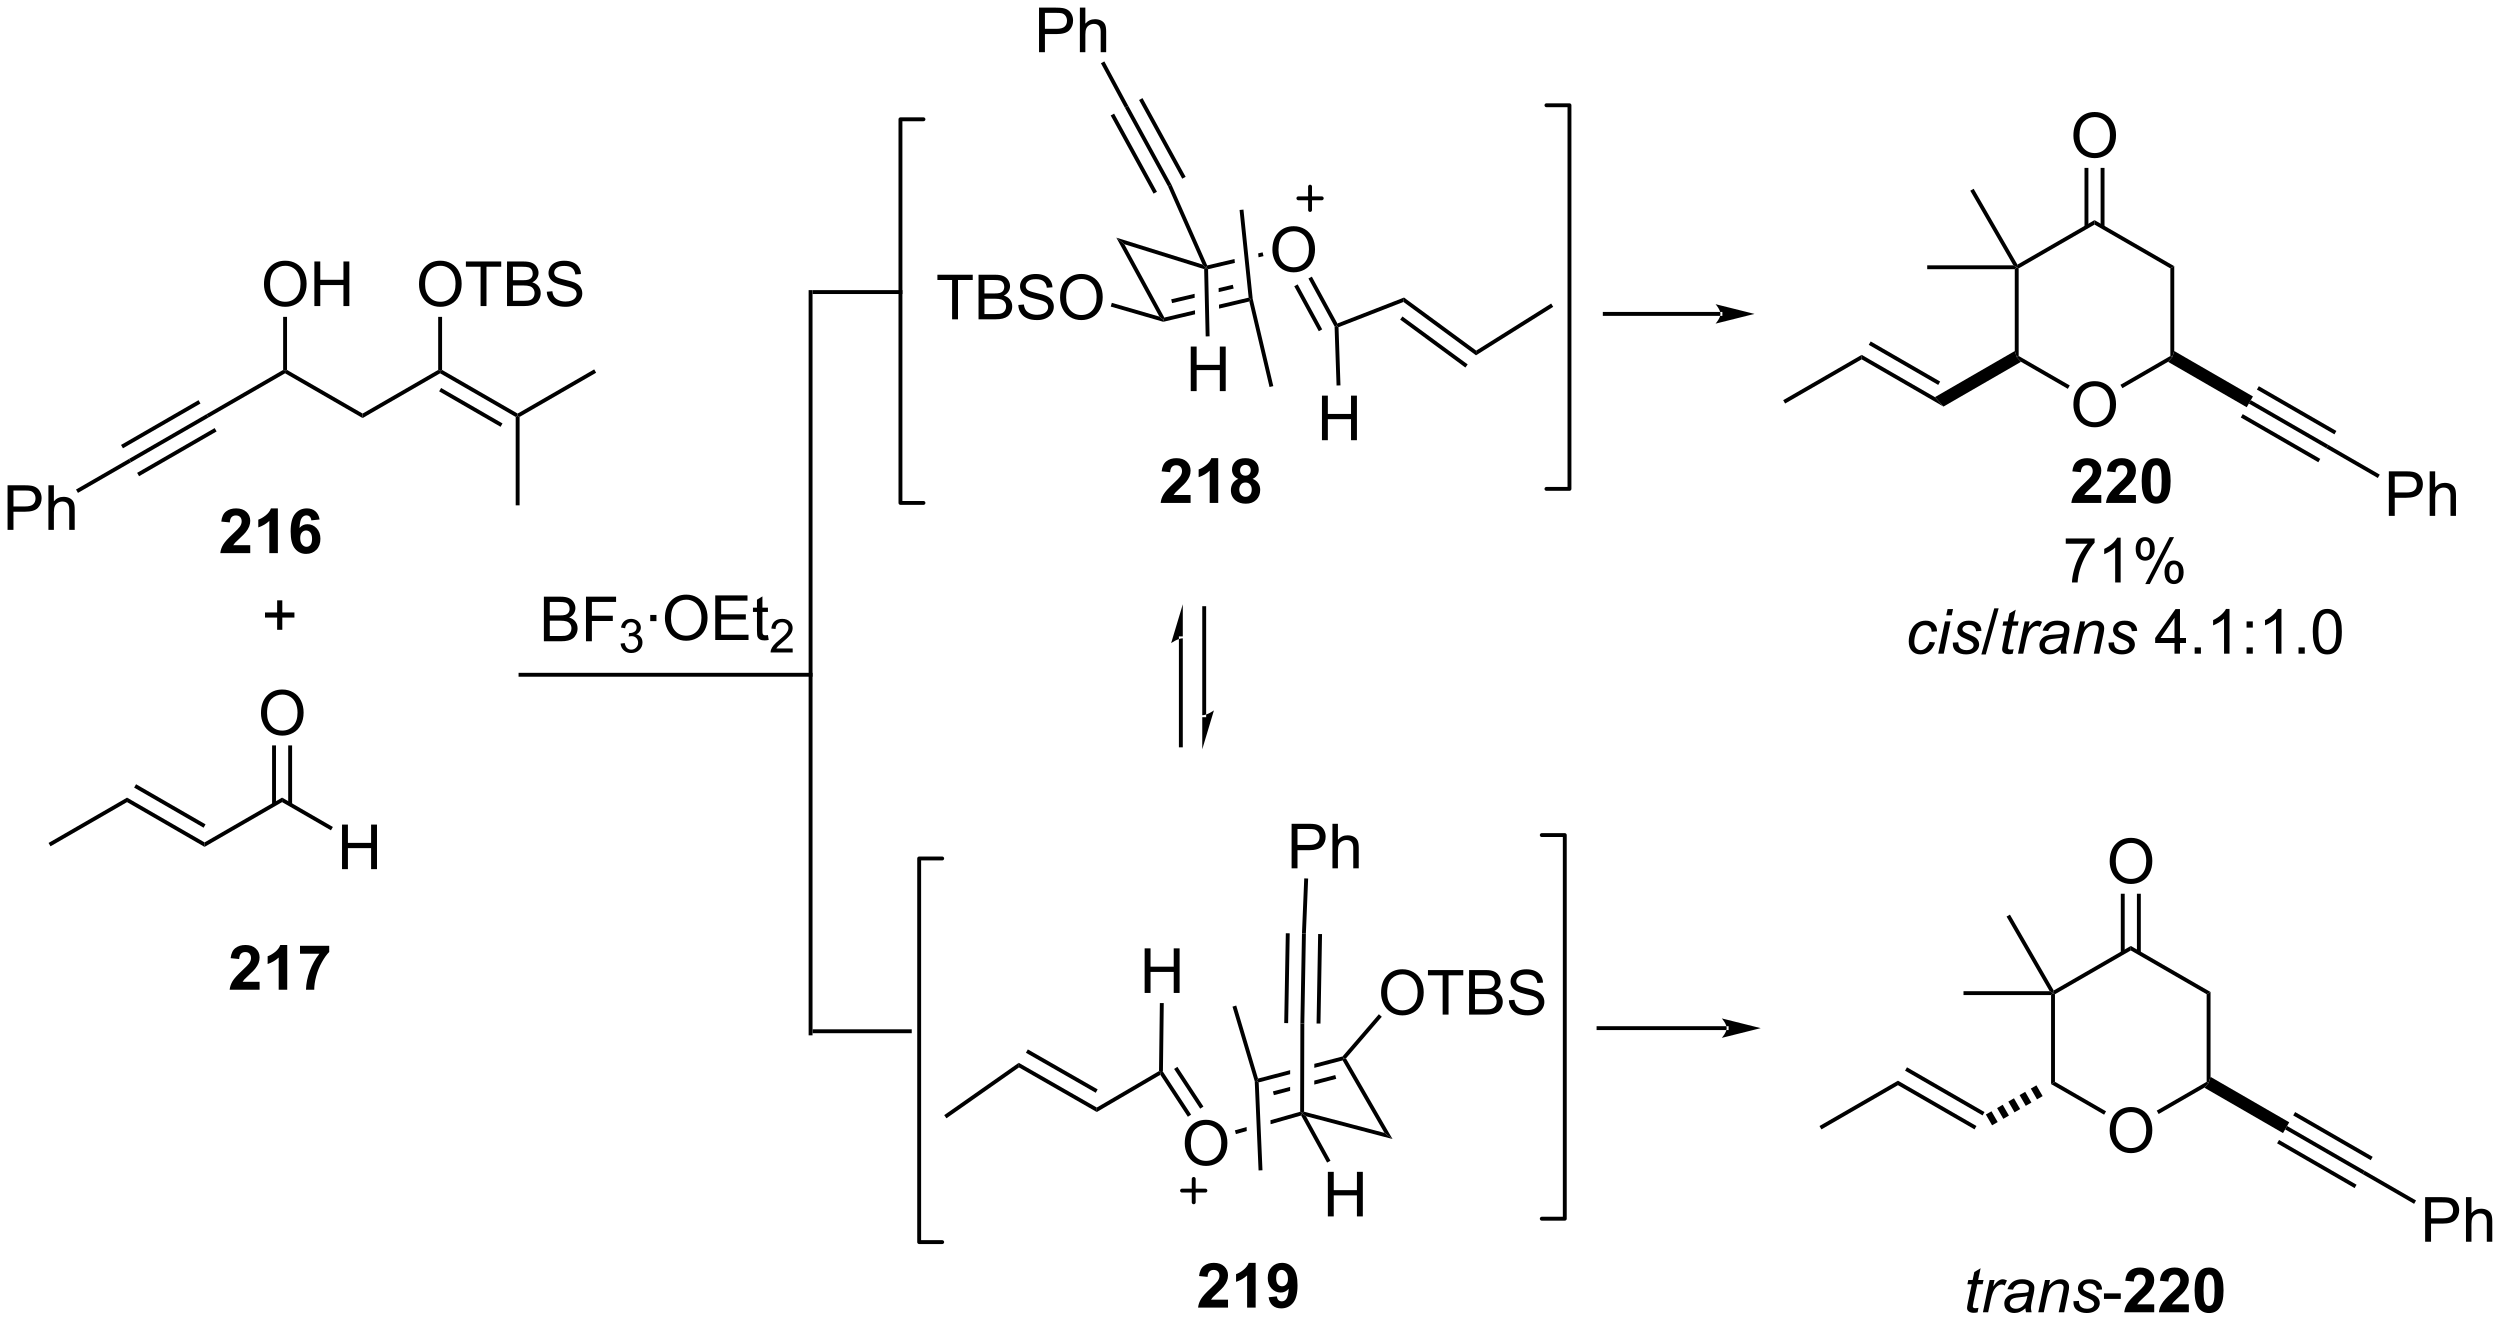 <?xml version="1.0" encoding="UTF-8"?>
<!DOCTYPE svg PUBLIC '-//W3C//DTD SVG 1.0//EN'
          'http://www.w3.org/TR/2001/REC-SVG-20010904/DTD/svg10.dtd'>
<svg stroke-dasharray="none" shape-rendering="auto" xmlns="http://www.w3.org/2000/svg" font-family="'Dialog'" text-rendering="auto" width="881" fill-opacity="1" color-interpolation="auto" color-rendering="auto" preserveAspectRatio="xMidYMid meet" font-size="12px" viewBox="0 0 881 466" fill="black" xmlns:xlink="http://www.w3.org/1999/xlink" stroke="black" image-rendering="auto" stroke-miterlimit="10" stroke-linecap="square" stroke-linejoin="miter" font-style="normal" stroke-width="1" height="466" stroke-dashoffset="0" font-weight="normal" stroke-opacity="1"
><!--Generated by the Batik Graphics2D SVG Generator--><defs id="genericDefs"
  /><g
  ><defs id="defs1"
    ><clipPath clipPathUnits="userSpaceOnUse" id="clipPath1"
      ><path d="M2.497 1.596 L332.843 1.596 L332.843 176.102 L2.497 176.102 L2.497 1.596 Z"
      /></clipPath
      ><clipPath clipPathUnits="userSpaceOnUse" id="clipPath2"
      ><path d="M0.698 348.018 L0.698 517.673 L321.859 517.673 L321.859 348.018 Z"
      /></clipPath
    ></defs
    ><g transform="scale(2.667,2.667) translate(-2.497,-1.596) matrix(1.029,0,0,1.029,1.779,-356.376)"
    ><path d="M70.537 430.23 L70.537 424.503 L72.686 424.503 Q73.342 424.503 73.738 424.678 Q74.136 424.85 74.36 425.212 Q74.584 425.574 74.584 425.967 Q74.584 426.334 74.384 426.66 Q74.186 426.983 73.785 427.183 Q74.303 427.334 74.582 427.701 Q74.863 428.068 74.863 428.568 Q74.863 428.972 74.691 429.318 Q74.522 429.662 74.272 429.85 Q74.022 430.037 73.644 430.134 Q73.269 430.23 72.722 430.23 L70.537 430.23 ZM71.295 426.91 L72.535 426.91 Q73.037 426.91 73.256 426.842 Q73.545 426.756 73.691 426.558 Q73.839 426.358 73.839 426.058 Q73.839 425.772 73.701 425.555 Q73.566 425.339 73.311 425.259 Q73.058 425.178 72.441 425.178 L71.295 425.178 L71.295 426.91 ZM71.295 429.553 L72.722 429.553 Q73.089 429.553 73.238 429.527 Q73.498 429.48 73.673 429.37 Q73.85 429.261 73.962 429.053 Q74.076 428.842 74.076 428.568 Q74.076 428.248 73.912 428.014 Q73.748 427.777 73.457 427.68 Q73.168 427.584 72.621 427.584 L71.295 427.584 L71.295 429.553 ZM75.944 430.23 L75.944 424.503 L79.808 424.503 L79.808 425.178 L76.701 425.178 L76.701 426.951 L79.389 426.951 L79.389 427.628 L76.701 427.628 L76.701 430.23 L75.944 430.23 Z" stroke="none" clip-path="url(#clipPath2)"
    /></g
    ><g transform="matrix(2.743,0,0,2.743,-1.915,-954.59)"
    ><path d="M80.426 430.695 L80.953 430.625 Q81.045 431.074 81.262 431.271 Q81.481 431.469 81.795 431.469 Q82.166 431.469 82.422 431.211 Q82.68 430.953 82.68 430.572 Q82.68 430.209 82.442 429.974 Q82.205 429.738 81.838 429.738 Q81.69 429.738 81.467 429.797 L81.526 429.334 Q81.578 429.34 81.61 429.34 Q81.948 429.34 82.217 429.164 Q82.487 428.988 82.487 428.621 Q82.487 428.332 82.289 428.142 Q82.094 427.951 81.784 427.951 Q81.475 427.951 81.27 428.144 Q81.065 428.338 81.006 428.724 L80.479 428.631 Q80.576 428.099 80.918 427.808 Q81.262 427.517 81.772 427.517 Q82.123 427.517 82.418 427.668 Q82.715 427.818 82.871 428.08 Q83.028 428.34 83.028 428.633 Q83.028 428.912 82.877 429.14 Q82.729 429.369 82.436 429.504 Q82.817 429.592 83.028 429.869 Q83.239 430.144 83.239 430.56 Q83.239 431.123 82.828 431.515 Q82.418 431.906 81.791 431.906 Q81.227 431.906 80.852 431.57 Q80.479 431.232 80.426 430.695 Z" stroke="none" clip-path="url(#clipPath2)"
    /></g
    ><g transform="matrix(2.743,0,0,2.743,-1.915,-954.59)"
    ><path d="M84.235 427.811 L84.235 427.011 L85.034 427.011 L85.034 427.811 L84.235 427.811 ZM86.122 427.441 Q86.122 426.014 86.887 425.209 Q87.653 424.402 88.864 424.402 Q89.656 424.402 90.291 424.782 Q90.929 425.16 91.262 425.837 Q91.598 426.514 91.598 427.373 Q91.598 428.245 91.247 428.933 Q90.895 429.62 90.249 429.975 Q89.606 430.329 88.859 430.329 Q88.051 430.329 87.413 429.938 Q86.778 429.545 86.45 428.87 Q86.122 428.193 86.122 427.441 ZM86.903 427.451 Q86.903 428.488 87.458 429.084 Q88.015 429.678 88.856 429.678 Q89.71 429.678 90.262 429.076 Q90.817 428.475 90.817 427.37 Q90.817 426.67 90.58 426.149 Q90.343 425.628 89.887 425.342 Q89.434 425.053 88.867 425.053 Q88.062 425.053 87.481 425.608 Q86.903 426.16 86.903 427.451 ZM92.589 430.23 L92.589 424.503 L96.73 424.503 L96.73 425.178 L93.347 425.178 L93.347 426.933 L96.516 426.933 L96.516 427.605 L93.347 427.605 L93.347 429.553 L96.863 429.553 L96.863 430.23 L92.589 430.23 ZM99.355 429.6 L99.456 430.222 Q99.159 430.285 98.925 430.285 Q98.542 430.285 98.331 430.165 Q98.12 430.042 98.034 429.844 Q97.948 429.647 97.948 429.014 L97.948 426.628 L97.433 426.628 L97.433 426.082 L97.948 426.082 L97.948 425.053 L98.649 424.631 L98.649 426.082 L99.355 426.082 L99.355 426.628 L98.649 426.628 L98.649 429.053 Q98.649 429.355 98.686 429.441 Q98.722 429.527 98.805 429.579 Q98.891 429.628 99.047 429.628 Q99.165 429.628 99.355 429.6 Z" stroke="none" clip-path="url(#clipPath2)"
    /></g
    ><g transform="matrix(2.743,0,0,2.743,-1.915,-954.59)"
    ><path d="M102.536 431.322 L102.536 431.83 L99.697 431.83 Q99.691 431.639 99.759 431.463 Q99.867 431.174 100.105 430.892 Q100.345 430.611 100.796 430.242 Q101.495 429.668 101.742 429.332 Q101.988 428.996 101.988 428.697 Q101.988 428.385 101.763 428.17 Q101.54 427.953 101.179 427.953 Q100.798 427.953 100.57 428.182 Q100.341 428.41 100.339 428.814 L99.796 428.76 Q99.853 428.152 100.216 427.836 Q100.579 427.517 101.191 427.517 Q101.81 427.517 102.169 427.861 Q102.531 428.203 102.531 428.709 Q102.531 428.967 102.425 429.217 Q102.32 429.465 102.073 429.74 Q101.829 430.015 101.261 430.496 Q100.786 430.894 100.652 431.037 Q100.517 431.18 100.429 431.322 L102.536 431.322 Z" stroke="none" clip-path="url(#clipPath2)"
    /></g
    ><g transform="matrix(2.743,0,0,2.743,-1.915,-954.59)"
    ><path d="M27.489 401.647 L27.239 401.214 L37.073 395.536 L37.323 395.68 L37.323 395.969 Z" stroke="none" clip-path="url(#clipPath2)"
    /></g
    ><g transform="matrix(2.743,0,0,2.743,-1.915,-954.59)"
    ><path d="M37.323 395.969 L37.323 395.68 L37.573 395.536 L47.283 401.142 L47.283 401.719 Z" stroke="none" clip-path="url(#clipPath2)"
    /></g
    ><g transform="matrix(2.743,0,0,2.743,-1.915,-954.59)"
    ><path d="M47.283 401.719 L47.283 401.142 L56.992 395.536 L57.242 395.68 L57.242 395.969 Z" stroke="none" clip-path="url(#clipPath2)"
    /></g
    ><g transform="matrix(2.743,0,0,2.743,-1.915,-954.59)"
    ><path d="M57.242 395.969 L57.242 395.68 L57.492 395.536 L67.201 401.142 L67.201 401.43 L66.951 401.575 ZM57.117 398.287 L65.006 402.842 L65.256 402.409 L57.367 397.854 Z" stroke="none" clip-path="url(#clipPath2)"
    /></g
    ><g transform="matrix(2.743,0,0,2.743,-1.915,-954.59)"
    ><path d="M34.611 384.541 Q34.611 383.114 35.377 382.309 Q36.143 381.502 37.353 381.502 Q38.145 381.502 38.781 381.882 Q39.419 382.26 39.752 382.937 Q40.088 383.614 40.088 384.474 Q40.088 385.346 39.736 386.033 Q39.385 386.721 38.739 387.075 Q38.096 387.429 37.348 387.429 Q36.541 387.429 35.903 387.039 Q35.268 386.645 34.939 385.971 Q34.611 385.294 34.611 384.541 ZM35.393 384.552 Q35.393 385.588 35.947 386.184 Q36.505 386.778 37.346 386.778 Q38.2 386.778 38.752 386.177 Q39.307 385.575 39.307 384.471 Q39.307 383.77 39.07 383.25 Q38.833 382.729 38.377 382.442 Q37.924 382.153 37.356 382.153 Q36.551 382.153 35.971 382.708 Q35.393 383.26 35.393 384.552 ZM41.087 387.33 L41.087 381.604 L41.844 381.604 L41.844 383.955 L44.821 383.955 L44.821 381.604 L45.579 381.604 L45.579 387.33 L44.821 387.33 L44.821 384.63 L41.844 384.63 L41.844 387.33 L41.087 387.33 Z" stroke="none" clip-path="url(#clipPath2)"
    /></g
    ><g transform="matrix(2.743,0,0,2.743,-1.915,-954.59)"
    ><path d="M37.573 395.536 L37.323 395.68 L37.073 395.536 L37.073 388.719 L37.573 388.719 Z" stroke="none" clip-path="url(#clipPath2)"
    /></g
    ><g transform="matrix(2.743,0,0,2.743,-1.915,-954.59)"
    ><path d="M54.53 384.541 Q54.53 383.114 55.295 382.309 Q56.061 381.502 57.272 381.502 Q58.064 381.502 58.699 381.882 Q59.337 382.26 59.67 382.937 Q60.006 383.614 60.006 384.474 Q60.006 385.346 59.655 386.033 Q59.303 386.721 58.657 387.075 Q58.014 387.429 57.267 387.429 Q56.459 387.429 55.822 387.039 Q55.186 386.645 54.858 385.971 Q54.53 385.294 54.53 384.541 ZM55.311 384.552 Q55.311 385.588 55.866 386.184 Q56.423 386.778 57.264 386.778 Q58.118 386.778 58.67 386.177 Q59.225 385.575 59.225 384.471 Q59.225 383.77 58.988 383.25 Q58.751 382.729 58.295 382.442 Q57.842 382.153 57.275 382.153 Q56.47 382.153 55.889 382.708 Q55.311 383.26 55.311 384.552 ZM62.44 387.33 L62.44 382.278 L60.552 382.278 L60.552 381.604 L65.091 381.604 L65.091 382.278 L63.198 382.278 L63.198 387.33 L62.44 387.33 ZM65.837 387.33 L65.837 381.604 L67.986 381.604 Q68.642 381.604 69.038 381.778 Q69.436 381.95 69.66 382.312 Q69.884 382.674 69.884 383.067 Q69.884 383.434 69.683 383.76 Q69.486 384.083 69.085 384.283 Q69.603 384.434 69.881 384.802 Q70.163 385.169 70.163 385.669 Q70.163 386.072 69.991 386.419 Q69.822 386.763 69.572 386.95 Q69.322 387.138 68.944 387.234 Q68.569 387.33 68.022 387.33 L65.837 387.33 ZM66.595 384.01 L67.835 384.01 Q68.337 384.01 68.556 383.942 Q68.845 383.856 68.991 383.658 Q69.139 383.458 69.139 383.158 Q69.139 382.872 69.001 382.656 Q68.866 382.44 68.611 382.359 Q68.358 382.278 67.741 382.278 L66.595 382.278 L66.595 384.01 ZM66.595 386.653 L68.022 386.653 Q68.389 386.653 68.538 386.627 Q68.798 386.58 68.972 386.471 Q69.15 386.361 69.262 386.153 Q69.376 385.942 69.376 385.669 Q69.376 385.349 69.212 385.114 Q69.048 384.877 68.756 384.781 Q68.467 384.684 67.92 384.684 L66.595 384.684 L66.595 386.653 ZM70.947 385.489 L71.663 385.427 Q71.712 385.856 71.897 386.132 Q72.085 386.408 72.475 386.578 Q72.866 386.747 73.353 386.747 Q73.788 386.747 74.118 386.619 Q74.452 386.489 74.613 386.265 Q74.775 386.041 74.775 385.776 Q74.775 385.505 74.618 385.304 Q74.462 385.104 74.103 384.966 Q73.874 384.877 73.085 384.687 Q72.295 384.497 71.978 384.33 Q71.569 384.114 71.366 383.796 Q71.165 383.479 71.165 383.083 Q71.165 382.651 71.41 382.273 Q71.657 381.895 72.129 381.7 Q72.603 381.505 73.181 381.505 Q73.819 381.505 74.303 381.711 Q74.79 381.916 75.051 382.315 Q75.314 382.713 75.335 383.216 L74.608 383.27 Q74.548 382.729 74.21 382.453 Q73.874 382.174 73.212 382.174 Q72.525 382.174 72.21 382.427 Q71.897 382.677 71.897 383.033 Q71.897 383.341 72.118 383.541 Q72.337 383.739 73.262 383.95 Q74.186 384.158 74.53 384.315 Q75.03 384.544 75.267 384.898 Q75.506 385.252 75.506 385.713 Q75.506 386.169 75.243 386.575 Q74.983 386.979 74.491 387.205 Q74.001 387.429 73.389 387.429 Q72.611 387.429 72.085 387.203 Q71.561 386.974 71.262 386.52 Q70.962 386.065 70.947 385.489 Z" stroke="none" clip-path="url(#clipPath2)"
    /></g
    ><g transform="matrix(2.743,0,0,2.743,-1.915,-954.59)"
    ><path d="M57.492 395.536 L57.242 395.68 L56.992 395.536 L56.992 388.721 L57.492 388.721 Z" stroke="none" clip-path="url(#clipPath2)"
    /></g
    ><g transform="matrix(2.743,0,0,2.743,-1.915,-954.59)"
    ><path d="M67.451 401.575 L67.201 401.43 L67.201 401.142 L77.035 395.464 L77.285 395.897 Z" stroke="none" clip-path="url(#clipPath2)"
    /></g
    ><g transform="matrix(2.743,0,0,2.743,-1.915,-954.59)"
    ><path d="M66.951 401.575 L67.201 401.43 L67.451 401.575 L67.451 412.93 L66.951 412.93 Z" stroke="none" clip-path="url(#clipPath2)"
    /></g
    ><g transform="matrix(2.743,0,0,2.743,-1.915,-954.59)"
    ><path d="M164.166 380.11 Q164.166 378.682 164.932 377.878 Q165.697 377.07 166.908 377.07 Q167.7 377.07 168.335 377.451 Q168.973 377.828 169.307 378.505 Q169.643 379.182 169.643 380.042 Q169.643 380.914 169.291 381.602 Q168.94 382.289 168.294 382.643 Q167.65 382.998 166.903 382.998 Q166.096 382.998 165.458 382.607 Q164.822 382.214 164.494 381.539 Q164.166 380.862 164.166 380.11 ZM164.947 380.12 Q164.947 381.156 165.502 381.753 Q166.059 382.346 166.9 382.346 Q167.755 382.346 168.307 381.745 Q168.861 381.143 168.861 380.039 Q168.861 379.339 168.624 378.818 Q168.387 378.297 167.932 378.011 Q167.478 377.721 166.911 377.721 Q166.106 377.721 165.525 378.276 Q164.947 378.828 164.947 380.12 Z" stroke="none" clip-path="url(#clipPath2)"
    /></g
    ><g transform="matrix(2.743,0,0,2.743,-1.915,-954.59)"
    ><path d="M144.115 378.539 L145.146 379.385 L150.285 388.806 L150.156 389.093 L149.65 388.686 Z" stroke="none" clip-path="url(#clipPath2)"
    /></g
    ><g transform="matrix(2.743,0,0,2.743,-1.915,-954.59)"
    ><path d="M159.076 384.595 L157.256 385.025 L157.256 385.025 L157.268 385.536 L157.268 385.536 L159.191 385.081 L159.076 384.595 ZM154.172 385.753 L151.164 386.464 L151.279 386.95 L154.184 386.264 L154.184 386.264 L154.172 385.753 ZM161.116 386.247 L157.305 387.148 L157.305 387.148 L157.316 387.659 L161.202 386.741 L161.388 386.44 L161.116 386.247 ZM154.22 387.876 L150.285 388.806 L150.156 389.093 L150.15 389.352 L154.232 388.387 L154.232 388.387 L154.22 387.876 Z" stroke="none" clip-path="url(#clipPath2)"
    /></g
    ><g transform="matrix(2.743,0,0,2.743,-1.915,-954.59)"
    ><path d="M172.517 389.568 L172.403 389.881 L172.155 389.948 L168.797 383.79 L169.236 383.551 ZM170.563 390.323 L167.412 384.545 L166.973 384.784 L170.124 390.562 Z" stroke="none" clip-path="url(#clipPath2)"
    /></g
    ><g transform="matrix(2.743,0,0,2.743,-1.915,-954.59)"
    ><path d="M162.908 380.429 L162.337 380.564 L162.337 380.564 L162.389 381.065 L162.389 381.065 L163.023 380.916 L162.908 380.429 ZM159.295 381.282 L155.791 382.11 L155.646 382.401 L155.901 382.598 L159.347 381.784 L159.347 381.784 L159.295 381.282 Z" stroke="none" clip-path="url(#clipPath2)"
    /></g
    ><g transform="matrix(2.743,0,0,2.743,-1.915,-954.59)"
    ><path d="M155.195 381.998 L155.646 382.401 L155.4 382.586 L145.146 379.385 L144.115 378.539 Z" stroke="none" clip-path="url(#clipPath2)"
    /></g
    ><g transform="matrix(2.743,0,0,2.743,-1.915,-954.59)"
    ><path d="M155.791 382.11 L155.646 382.401 L155.195 381.998 L150.756 371.957 L151.204 371.735 Z" stroke="none" clip-path="url(#clipPath2)"
    /></g
    ><g transform="matrix(2.743,0,0,2.743,-1.915,-954.59)"
    ><path d="M161.635 386.398 L161.388 386.44 L161.116 386.247 L159.949 374.987 L160.447 374.936 Z" stroke="none" clip-path="url(#clipPath2)"
    /></g
    ><g transform="matrix(2.743,0,0,2.743,-1.915,-954.59)"
    ><path d="M161.202 386.741 L161.388 386.44 L161.635 386.398 L164.283 397.614 L163.797 397.729 Z" stroke="none" clip-path="url(#clipPath2)"
    /></g
    ><g transform="matrix(2.743,0,0,2.743,-1.915,-954.59)"
    ><path d="M172.659 390.049 L172.403 389.881 L172.517 389.568 L181.076 386.236 L181.001 386.802 Z" stroke="none" clip-path="url(#clipPath2)"
    /></g
    ><g transform="matrix(2.743,0,0,2.743,-1.915,-954.59)"
    ><path d="M170.533 404.564 L170.533 398.837 L171.29 398.837 L171.29 401.189 L174.267 401.189 L174.267 398.837 L175.025 398.837 L175.025 404.564 L174.267 404.564 L174.267 401.864 L171.29 401.864 L171.29 404.564 L170.533 404.564 Z" stroke="none" clip-path="url(#clipPath2)"
    /></g
    ><g transform="matrix(2.743,0,0,2.743,-1.915,-954.59)"
    ><path d="M172.155 389.948 L172.403 389.881 L172.659 390.049 L172.911 397.521 L172.411 397.538 Z" stroke="none" clip-path="url(#clipPath2)"
    /></g
    ><g transform="matrix(2.743,0,0,2.743,-1.915,-954.59)"
    ><path d="M123.017 389.033 L123.017 383.981 L121.129 383.981 L121.129 383.306 L125.668 383.306 L125.668 383.981 L123.775 383.981 L123.775 389.033 L123.017 389.033 ZM126.414 389.033 L126.414 383.306 L128.563 383.306 Q129.219 383.306 129.615 383.481 Q130.013 383.652 130.237 384.014 Q130.461 384.376 130.461 384.77 Q130.461 385.137 130.261 385.462 Q130.063 385.785 129.661 385.986 Q130.18 386.137 130.458 386.504 Q130.74 386.871 130.74 387.371 Q130.74 387.775 130.568 388.121 Q130.399 388.465 130.149 388.652 Q129.899 388.84 129.521 388.936 Q129.146 389.033 128.599 389.033 L126.414 389.033 ZM127.172 385.712 L128.411 385.712 Q128.914 385.712 129.133 385.645 Q129.422 385.559 129.568 385.361 Q129.716 385.16 129.716 384.861 Q129.716 384.574 129.578 384.358 Q129.443 384.142 129.188 384.061 Q128.935 383.981 128.318 383.981 L127.172 383.981 L127.172 385.712 ZM127.172 388.356 L128.599 388.356 Q128.966 388.356 129.115 388.329 Q129.375 388.283 129.55 388.173 Q129.727 388.064 129.839 387.856 Q129.953 387.645 129.953 387.371 Q129.953 387.051 129.789 386.816 Q129.625 386.579 129.333 386.483 Q129.044 386.387 128.498 386.387 L127.172 386.387 L127.172 388.356 ZM131.524 387.191 L132.24 387.129 Q132.289 387.559 132.474 387.835 Q132.661 388.111 133.052 388.28 Q133.443 388.449 133.93 388.449 Q134.365 388.449 134.695 388.322 Q135.029 388.191 135.19 387.967 Q135.352 387.743 135.352 387.478 Q135.352 387.207 135.195 387.007 Q135.039 386.806 134.68 386.668 Q134.451 386.579 133.661 386.389 Q132.873 386.199 132.555 386.033 Q132.146 385.816 131.943 385.499 Q131.742 385.181 131.742 384.785 Q131.742 384.353 131.987 383.975 Q132.234 383.598 132.706 383.402 Q133.18 383.207 133.758 383.207 Q134.396 383.207 134.88 383.413 Q135.367 383.618 135.628 384.017 Q135.891 384.415 135.911 384.918 L135.185 384.973 Q135.125 384.431 134.786 384.155 Q134.451 383.876 133.789 383.876 Q133.102 383.876 132.786 384.129 Q132.474 384.379 132.474 384.736 Q132.474 385.043 132.695 385.243 Q132.914 385.441 133.839 385.652 Q134.763 385.861 135.107 386.017 Q135.607 386.246 135.844 386.6 Q136.083 386.954 136.083 387.415 Q136.083 387.871 135.82 388.277 Q135.56 388.681 135.068 388.908 Q134.578 389.132 133.966 389.132 Q133.188 389.132 132.661 388.905 Q132.138 388.676 131.839 388.223 Q131.539 387.767 131.524 387.191 ZM136.888 386.243 Q136.888 384.816 137.654 384.012 Q138.419 383.204 139.63 383.204 Q140.422 383.204 141.057 383.585 Q141.695 383.962 142.029 384.639 Q142.365 385.316 142.365 386.176 Q142.365 387.048 142.013 387.736 Q141.661 388.423 141.016 388.777 Q140.373 389.132 139.625 389.132 Q138.818 389.132 138.18 388.741 Q137.544 388.348 137.216 387.673 Q136.888 386.996 136.888 386.243 ZM137.669 386.254 Q137.669 387.29 138.224 387.887 Q138.781 388.481 139.623 388.481 Q140.477 388.481 141.029 387.879 Q141.583 387.277 141.583 386.173 Q141.583 385.473 141.346 384.952 Q141.109 384.431 140.654 384.145 Q140.201 383.856 139.633 383.856 Q138.828 383.856 138.248 384.41 Q137.669 384.962 137.669 386.254 Z" stroke="none" clip-path="url(#clipPath2)"
    /></g
    ><g transform="matrix(2.743,0,0,2.743,-1.915,-954.59)"
    ><path d="M149.65 388.686 L150.156 389.093 L150.15 389.352 L143.398 387.396 L143.537 386.916 Z" stroke="none" clip-path="url(#clipPath2)"
    /></g
    ><g transform="matrix(2.743,0,0,2.743,-1.915,-954.59)"
    ><path d="M27.239 401.214 L27.489 401.647 L17.53 407.397 L17.28 406.964 ZM28.274 403.007 L18.315 408.757 L18.565 409.19 L28.524 403.44 ZM26.204 399.421 L16.245 405.171 L16.495 405.604 L26.454 399.854 Z" stroke="none" clip-path="url(#clipPath2)"
    /></g
    ><g transform="matrix(2.743,0,0,2.743,-1.915,-954.59)"
    ><path d="M1.67 416.08 L1.67 410.354 L3.832 410.354 Q4.402 410.354 4.702 410.408 Q5.123 410.479 5.407 410.677 Q5.694 410.872 5.868 411.229 Q6.043 411.583 6.043 412.01 Q6.043 412.739 5.577 413.247 Q5.113 413.752 3.897 413.752 L2.428 413.752 L2.428 416.08 L1.67 416.08 ZM2.428 413.075 L3.91 413.075 Q4.644 413.075 4.952 412.802 Q5.261 412.528 5.261 412.033 Q5.261 411.674 5.079 411.419 Q4.897 411.161 4.6 411.08 Q4.41 411.028 3.894 411.028 L2.428 411.028 L2.428 413.075 ZM6.918 416.08 L6.918 410.354 L7.621 410.354 L7.621 412.408 Q8.113 411.838 8.863 411.838 Q9.324 411.838 9.663 412.02 Q10.004 412.2 10.15 412.52 Q10.295 412.841 10.295 413.45 L10.295 416.08 L9.592 416.08 L9.592 413.45 Q9.592 412.924 9.363 412.684 Q9.136 412.442 8.717 412.442 Q8.405 412.442 8.129 412.606 Q7.855 412.768 7.738 413.046 Q7.621 413.322 7.621 413.809 L7.621 416.08 L6.918 416.08 Z" stroke="none" clip-path="url(#clipPath2)"
    /></g
    ><g transform="matrix(2.743,0,0,2.743,-1.915,-954.59)"
    ><path d="M17.28 406.964 L17.53 407.397 L10.714 411.332 L10.464 410.899 Z" stroke="none" clip-path="url(#clipPath2)"
    /></g
    ><g transform="matrix(2.743,0,0,2.743,-1.915,-954.59)"
    ><path d="M44.639 459.671 L44.639 453.945 L45.396 453.945 L45.396 456.296 L48.373 456.296 L48.373 453.945 L49.131 453.945 L49.131 459.671 L48.373 459.671 L48.373 456.971 L45.396 456.971 L45.396 459.671 L44.639 459.671 Z" stroke="none" clip-path="url(#clipPath2)"
    /></g
    ><g transform="matrix(2.743,0,0,2.743,-1.915,-954.59)"
    ><path d="M43.464 454.25 L43.214 454.683 L36.939 451.06 L36.939 450.483 Z" stroke="none" clip-path="url(#clipPath2)"
    /></g
    ><g transform="matrix(2.743,0,0,2.743,-1.915,-954.59)"
    ><path d="M36.939 450.483 L36.939 451.06 L26.979 456.81 L26.979 456.233 Z" stroke="none" clip-path="url(#clipPath2)"
    /></g
    ><g transform="matrix(2.743,0,0,2.743,-1.915,-954.59)"
    ><path d="M26.979 456.233 L26.979 456.81 L17.02 451.06 L17.02 450.483 ZM27.104 453.915 L18.18 448.762 L17.93 449.195 L26.854 454.348 Z" stroke="none" clip-path="url(#clipPath2)"
    /></g
    ><g transform="matrix(2.743,0,0,2.743,-1.915,-954.59)"
    ><path d="M17.02 450.483 L17.02 451.06 L7.186 456.738 L6.936 456.305 Z" stroke="none" clip-path="url(#clipPath2)"
    /></g
    ><g transform="matrix(2.743,0,0,2.743,-1.915,-954.59)"
    ><path d="M34.227 439.632 Q34.227 438.205 34.992 437.401 Q35.758 436.593 36.969 436.593 Q37.761 436.593 38.396 436.974 Q39.034 437.351 39.367 438.028 Q39.703 438.705 39.703 439.565 Q39.703 440.437 39.352 441.125 Q39 441.812 38.354 442.166 Q37.711 442.52 36.964 442.52 Q36.156 442.52 35.518 442.13 Q34.883 441.736 34.555 441.062 Q34.227 440.385 34.227 439.632 ZM35.008 439.643 Q35.008 440.679 35.563 441.276 Q36.12 441.869 36.961 441.869 Q37.815 441.869 38.367 441.268 Q38.922 440.666 38.922 439.562 Q38.922 438.861 38.685 438.341 Q38.448 437.82 37.992 437.533 Q37.539 437.244 36.971 437.244 Q36.167 437.244 35.586 437.799 Q35.008 438.351 35.008 439.643 Z" stroke="none" clip-path="url(#clipPath2)"
    /></g
    ><g transform="matrix(2.743,0,0,2.743,-1.915,-954.59)"
    ><path d="M38.224 451.369 L38.224 443.774 L37.724 443.774 L37.724 451.369 ZM36.154 451.369 L36.154 443.774 L35.654 443.774 L35.654 451.369 Z" stroke="none" clip-path="url(#clipPath2)"
    /></g
    ><g stroke-width="0.5" transform="matrix(2.743,0,0,2.743,-1.915,-954.59)" stroke-linejoin="round" stroke-linecap="round"
    ><path fill="none" d="M199.374 410.818 L202.331 410.818 L202.331 361.532 L199.374 361.532" clip-path="url(#clipPath2)"
    /></g
    ><g stroke-width="0.5" transform="matrix(2.743,0,0,2.743,-1.915,-954.59)" stroke-linejoin="round" stroke-linecap="round"
    ><path fill="none" d="M119.338 363.335 L116.381 363.335 L116.381 412.621 L119.338 412.621" clip-path="url(#clipPath2)"
    /></g
    ><g transform="matrix(2.743,0,0,2.743,-1.915,-954.59)"
    ><path d="M181.001 386.802 L181.076 386.236 L190.347 393.052 L190.325 393.657 ZM180.58 389.07 L188.958 395.229 L189.254 394.827 L180.876 388.668 Z" stroke="none" clip-path="url(#clipPath2)"
    /></g
    ><g transform="matrix(2.743,0,0,2.743,-1.915,-954.59)"
    ><path d="M190.325 393.657 L190.347 393.052 L199.977 387.007 L200.243 387.43 Z" stroke="none" clip-path="url(#clipPath2)"
    /></g
    ><g transform="matrix(2.743,0,0,2.743,-1.915,-954.59)"
    ><path d="M151.204 371.735 L150.756 371.957 L145.213 361.848 L145.651 361.607 ZM149.335 372.647 L143.83 362.606 L143.391 362.846 L148.897 372.887 ZM153.021 370.727 L147.476 360.615 L147.038 360.856 L152.582 370.967 Z" stroke="none" clip-path="url(#clipPath2)"
    /></g
    ><g transform="matrix(2.743,0,0,2.743,-1.915,-954.59)"
    ><path d="M134.185 354.717 L134.185 348.99 L136.347 348.99 Q136.917 348.99 137.216 349.045 Q137.638 349.115 137.922 349.313 Q138.209 349.509 138.383 349.865 Q138.558 350.219 138.558 350.647 Q138.558 351.376 138.091 351.884 Q137.628 352.389 136.412 352.389 L134.943 352.389 L134.943 354.717 L134.185 354.717 ZM134.943 351.712 L136.425 351.712 Q137.159 351.712 137.466 351.438 Q137.776 351.165 137.776 350.67 Q137.776 350.31 137.594 350.055 Q137.412 349.798 137.115 349.717 Q136.925 349.665 136.409 349.665 L134.943 349.665 L134.943 351.712 ZM139.433 354.717 L139.433 348.99 L140.136 348.99 L140.136 351.045 Q140.628 350.475 141.378 350.475 Q141.839 350.475 142.178 350.657 Q142.519 350.837 142.665 351.157 Q142.81 351.477 142.81 352.087 L142.81 354.717 L142.107 354.717 L142.107 352.087 Q142.107 351.56 141.878 351.321 Q141.651 351.079 141.232 351.079 Q140.92 351.079 140.644 351.243 Q140.37 351.404 140.253 351.683 Q140.136 351.959 140.136 352.446 L140.136 354.717 L139.433 354.717 Z" stroke="none" clip-path="url(#clipPath2)"
    /></g
    ><g transform="matrix(2.743,0,0,2.743,-1.915,-954.59)"
    ><path d="M145.651 361.607 L145.213 361.848 L142.137 356.135 L142.577 355.898 Z" stroke="none" clip-path="url(#clipPath2)"
    /></g
    ><g transform="matrix(2.743,0,0,2.743,-1.915,-954.59)"
    ><path d="M153.676 398.258 L153.676 392.532 L154.434 392.532 L154.434 394.883 L157.411 394.883 L157.411 392.532 L158.168 392.532 L158.168 398.258 L157.411 398.258 L157.411 395.558 L154.434 395.558 L154.434 398.258 L153.676 398.258 Z" stroke="none" clip-path="url(#clipPath2)"
    /></g
    ><g transform="matrix(2.743,0,0,2.743,-1.915,-954.59)"
    ><path d="M155.4 382.586 L155.646 382.401 L155.901 382.598 L156.097 391.218 L155.597 391.23 Z" stroke="none" clip-path="url(#clipPath2)"
    /></g
    ><g transform="matrix(2.743,0,0,2.743,-1.915,-954.59)"
    ><path d="M152.907 494.912 Q152.907 493.485 153.673 492.68 Q154.438 491.873 155.649 491.873 Q156.441 491.873 157.076 492.253 Q157.714 492.631 158.048 493.308 Q158.384 493.985 158.384 494.845 Q158.384 495.717 158.032 496.404 Q157.681 497.092 157.035 497.446 Q156.392 497.8 155.644 497.8 Q154.837 497.8 154.199 497.41 Q153.563 497.017 153.235 496.342 Q152.907 495.665 152.907 494.912 ZM153.688 494.923 Q153.688 495.959 154.243 496.555 Q154.8 497.149 155.642 497.149 Q156.496 497.149 157.048 496.548 Q157.602 495.946 157.602 494.842 Q157.602 494.142 157.365 493.621 Q157.129 493.1 156.673 492.813 Q156.22 492.524 155.652 492.524 Q154.847 492.524 154.267 493.079 Q153.688 493.631 153.688 494.923 Z" stroke="none" clip-path="url(#clipPath2)"
    /></g
    ><g transform="matrix(2.743,0,0,2.743,-1.915,-954.59)"
    ><path d="M149.77 486.095 L149.849 485.76 L150.1 485.686 L153.724 491.208 L153.306 491.483 ZM151.54 485.342 L154.889 490.444 L155.307 490.17 L151.958 485.067 Z" stroke="none" clip-path="url(#clipPath2)"
    /></g
    ><g transform="matrix(2.743,0,0,2.743,-1.915,-954.59)"
    ><path d="M167.735 490.837 L163.915 491.926 L163.915 491.926 L163.938 492.44 L163.938 492.44 L167.862 491.321 L167.985 491.026 L167.735 490.837 ZM160.85 492.8 L159.345 493.229 L159.482 493.71 L160.872 493.314 L160.872 493.314 L160.85 492.8 Z" stroke="none" clip-path="url(#clipPath2)"
    /></g
    ><g transform="matrix(2.743,0,0,2.743,-1.915,-954.59)"
    ><path d="M168.485 491.416 L167.985 491.026 L168.235 490.833 L178.564 493.556 L179.597 494.345 Z" stroke="none" clip-path="url(#clipPath2)"
    /></g
    ><g transform="matrix(2.743,0,0,2.743,-1.915,-954.59)"
    ><path d="M179.597 494.345 L178.564 493.556 L173.19 484.247 L173.311 483.956 L173.617 483.985 Z" stroke="none" clip-path="url(#clipPath2)"
    /></g
    ><g transform="matrix(2.743,0,0,2.743,-1.915,-954.59)"
    ><path d="M173.173 483.734 L169.551 484.683 L169.551 484.683 L169.55 485.2 L169.55 485.2 L173.19 484.247 L173.311 483.956 L173.173 483.734 ZM166.449 485.495 L162.317 486.577 L162.147 486.88 L162.405 487.071 L166.447 486.012 L166.447 486.012 L166.449 485.495 ZM172.241 486.126 L169.546 486.832 L169.546 486.832 L169.544 487.349 L169.544 487.349 L172.368 486.609 L172.241 486.126 ZM166.443 487.644 L164.231 488.223 L164.358 488.707 L166.442 488.161 L166.443 487.644 Z" stroke="none" clip-path="url(#clipPath2)"
    /></g
    ><g transform="matrix(2.743,0,0,2.743,-1.915,-954.59)"
    ><path d="M149.601 485.615 L149.849 485.76 L149.77 486.095 L141.606 490.874 L141.603 490.296 Z" stroke="none" clip-path="url(#clipPath2)"
    /></g
    ><g transform="matrix(2.743,0,0,2.743,-1.915,-954.59)"
    ><path d="M147.753 475.575 L147.753 469.848 L148.511 469.848 L148.511 472.2 L151.488 472.2 L151.488 469.848 L152.245 469.848 L152.245 475.575 L151.488 475.575 L151.488 472.874 L148.511 472.874 L148.511 475.575 L147.753 475.575 Z" stroke="none" clip-path="url(#clipPath2)"
    /></g
    ><g transform="matrix(2.743,0,0,2.743,-1.915,-954.59)"
    ><path d="M150.1 485.686 L149.849 485.76 L149.601 485.615 L149.708 476.872 L150.208 476.878 Z" stroke="none" clip-path="url(#clipPath2)"
    /></g
    ><g transform="matrix(2.743,0,0,2.743,-1.915,-954.59)"
    ><path d="M141.603 490.296 L141.606 490.874 L131.605 485.144 L131.578 484.552 ZM141.718 487.967 L132.749 482.829 L132.5 483.262 L141.469 488.401 Z" stroke="none" clip-path="url(#clipPath2)"
    /></g
    ><g transform="matrix(2.743,0,0,2.743,-1.915,-954.59)"
    ><path d="M131.578 484.552 L131.605 485.144 L122.289 491.681 L122.002 491.272 Z" stroke="none" clip-path="url(#clipPath2)"
    /></g
    ><g transform="matrix(2.743,0,0,2.743,-1.915,-954.59)"
    ><path d="M178.129 475.572 Q178.129 474.145 178.895 473.341 Q179.66 472.533 180.871 472.533 Q181.663 472.533 182.298 472.914 Q182.936 473.291 183.27 473.968 Q183.606 474.645 183.606 475.505 Q183.606 476.377 183.254 477.065 Q182.903 477.752 182.257 478.106 Q181.613 478.461 180.866 478.461 Q180.059 478.461 179.421 478.07 Q178.785 477.677 178.457 477.002 Q178.129 476.325 178.129 475.572 ZM178.91 475.583 Q178.91 476.619 179.465 477.216 Q180.022 477.809 180.863 477.809 Q181.718 477.809 182.27 477.208 Q182.824 476.606 182.824 475.502 Q182.824 474.802 182.588 474.281 Q182.351 473.76 181.895 473.474 Q181.442 473.184 180.874 473.184 Q180.069 473.184 179.488 473.739 Q178.91 474.291 178.91 475.583 ZM186.039 478.361 L186.039 473.309 L184.151 473.309 L184.151 472.635 L188.69 472.635 L188.69 473.309 L186.797 473.309 L186.797 478.361 L186.039 478.361 ZM189.436 478.361 L189.436 472.635 L191.585 472.635 Q192.241 472.635 192.637 472.809 Q193.035 472.981 193.259 473.343 Q193.483 473.705 193.483 474.099 Q193.483 474.466 193.283 474.791 Q193.085 475.114 192.684 475.315 Q193.202 475.466 193.481 475.833 Q193.762 476.2 193.762 476.7 Q193.762 477.104 193.59 477.45 Q193.421 477.794 193.171 477.981 Q192.921 478.169 192.543 478.265 Q192.168 478.361 191.621 478.361 L189.436 478.361 ZM190.194 475.041 L191.434 475.041 Q191.936 475.041 192.155 474.974 Q192.444 474.887 192.59 474.69 Q192.738 474.489 192.738 474.19 Q192.738 473.903 192.601 473.687 Q192.465 473.471 192.21 473.39 Q191.957 473.309 191.34 473.309 L190.194 473.309 L190.194 475.041 ZM190.194 477.684 L191.621 477.684 Q191.988 477.684 192.137 477.658 Q192.397 477.611 192.572 477.502 Q192.749 477.393 192.861 477.184 Q192.976 476.974 192.976 476.7 Q192.976 476.38 192.811 476.145 Q192.647 475.908 192.356 475.812 Q192.067 475.716 191.52 475.716 L190.194 475.716 L190.194 477.684 ZM194.546 476.52 L195.262 476.458 Q195.311 476.887 195.496 477.164 Q195.684 477.44 196.074 477.609 Q196.465 477.778 196.952 477.778 Q197.387 477.778 197.718 477.651 Q198.051 477.52 198.213 477.296 Q198.374 477.072 198.374 476.807 Q198.374 476.536 198.218 476.336 Q198.061 476.135 197.702 475.997 Q197.473 475.908 196.684 475.718 Q195.895 475.528 195.577 475.361 Q195.168 475.145 194.965 474.828 Q194.764 474.51 194.764 474.114 Q194.764 473.682 195.009 473.304 Q195.257 472.927 195.728 472.731 Q196.202 472.536 196.78 472.536 Q197.418 472.536 197.903 472.742 Q198.389 472.947 198.65 473.346 Q198.913 473.744 198.934 474.247 L198.207 474.302 Q198.147 473.76 197.809 473.484 Q197.473 473.205 196.811 473.205 Q196.124 473.205 195.809 473.458 Q195.496 473.708 195.496 474.065 Q195.496 474.372 195.718 474.572 Q195.936 474.77 196.861 474.981 Q197.785 475.19 198.129 475.346 Q198.629 475.575 198.866 475.929 Q199.106 476.283 199.106 476.744 Q199.106 477.2 198.843 477.606 Q198.582 478.01 198.09 478.236 Q197.601 478.461 196.988 478.461 Q196.21 478.461 195.684 478.234 Q195.16 478.005 194.861 477.552 Q194.561 477.096 194.546 476.52 Z" stroke="none" clip-path="url(#clipPath2)"
    /></g
    ><g transform="matrix(2.743,0,0,2.743,-1.915,-954.59)"
    ><path d="M173.617 483.985 L173.311 483.956 L173.173 483.734 L177.843 478.31 L178.222 478.636 Z" stroke="none" clip-path="url(#clipPath2)"
    /></g
    ><g transform="matrix(2.743,0,0,2.743,-1.915,-954.59)"
    ><path d="M168.235 490.833 L167.985 491.026 L167.735 490.837 L167.764 479.484 L168.264 479.488 Z" stroke="none" clip-path="url(#clipPath2)"
    /></g
    ><g transform="matrix(2.743,0,0,2.743,-1.915,-954.59)"
    ><path d="M168.264 479.488 L167.764 479.484 L167.967 467.94 L168.467 467.955 ZM166.187 479.454 L166.39 467.915 L165.89 467.906 L165.687 479.445 ZM170.341 479.511 L170.543 468.013 L170.044 468.004 L169.841 479.502 Z" stroke="none" clip-path="url(#clipPath2)"
    /></g
    ><g transform="matrix(2.743,0,0,2.743,-1.915,-954.59)"
    ><path d="M166.633 459.567 L166.633 453.841 L168.795 453.841 Q169.365 453.841 169.665 453.895 Q170.087 453.966 170.37 454.163 Q170.657 454.359 170.831 454.716 Q171.006 455.07 171.006 455.497 Q171.006 456.226 170.54 456.734 Q170.076 457.239 168.86 457.239 L167.391 457.239 L167.391 459.567 L166.633 459.567 ZM167.391 456.562 L168.873 456.562 Q169.607 456.562 169.915 456.288 Q170.225 456.015 170.225 455.52 Q170.225 455.161 170.042 454.906 Q169.86 454.648 169.563 454.567 Q169.373 454.515 168.857 454.515 L167.391 454.515 L167.391 456.562 ZM171.881 459.567 L171.881 453.841 L172.584 453.841 L172.584 455.895 Q173.076 455.325 173.826 455.325 Q174.287 455.325 174.626 455.507 Q174.967 455.687 175.113 456.007 Q175.258 456.327 175.258 456.937 L175.258 459.567 L174.555 459.567 L174.555 456.937 Q174.555 456.411 174.326 456.171 Q174.1 455.929 173.68 455.929 Q173.368 455.929 173.092 456.093 Q172.818 456.255 172.701 456.533 Q172.584 456.809 172.584 457.296 L172.584 459.567 L171.881 459.567 Z" stroke="none" clip-path="url(#clipPath2)"
    /></g
    ><g transform="matrix(2.743,0,0,2.743,-1.915,-954.59)"
    ><path d="M168.467 467.955 L167.967 467.94 L168.258 460.857 L168.758 460.877 Z" stroke="none" clip-path="url(#clipPath2)"
    /></g
    ><g transform="matrix(2.743,0,0,2.743,-1.915,-954.59)"
    ><path d="M171.291 504.285 L171.291 498.558 L172.049 498.558 L172.049 500.91 L175.025 500.91 L175.025 498.558 L175.783 498.558 L175.783 504.285 L175.025 504.285 L175.025 501.584 L172.049 501.584 L172.049 504.285 L171.291 504.285 Z" stroke="none" clip-path="url(#clipPath2)"
    /></g
    ><g transform="matrix(2.743,0,0,2.743,-1.915,-954.59)"
    ><path d="M167.862 491.321 L167.985 491.026 L168.485 491.416 L171.631 497.13 L171.193 497.371 Z" stroke="none" clip-path="url(#clipPath2)"
    /></g
    ><g transform="matrix(2.743,0,0,2.743,-1.915,-954.59)"
    ><path d="M162.317 486.577 L162.147 486.88 L161.898 486.922 L159.04 477.336 L159.519 477.193 Z" stroke="none" clip-path="url(#clipPath2)"
    /></g
    ><g transform="matrix(2.743,0,0,2.743,-1.915,-954.59)"
    ><path d="M161.898 486.922 L162.147 486.88 L162.405 487.071 L162.891 498.357 L162.391 498.379 Z" stroke="none" clip-path="url(#clipPath2)"
    /></g
    ><g transform="matrix(2.743,0,0,2.743,-1.915,-954.59)"
    ><path d="M271.736 493.269 Q271.736 491.842 272.501 491.037 Q273.267 490.23 274.478 490.23 Q275.27 490.23 275.905 490.61 Q276.543 490.988 276.876 491.665 Q277.212 492.342 277.212 493.201 Q277.212 494.073 276.861 494.761 Q276.509 495.448 275.863 495.803 Q275.22 496.157 274.473 496.157 Q273.665 496.157 273.027 495.766 Q272.392 495.373 272.064 494.698 Q271.736 494.021 271.736 493.269 ZM272.517 493.279 Q272.517 494.316 273.072 494.912 Q273.629 495.506 274.47 495.506 Q275.324 495.506 275.876 494.904 Q276.431 494.303 276.431 493.198 Q276.431 492.498 276.194 491.977 Q275.957 491.456 275.501 491.17 Q275.048 490.881 274.481 490.881 Q273.676 490.881 273.095 491.435 Q272.517 491.988 272.517 493.279 Z" stroke="none" clip-path="url(#clipPath2)"
    /></g
    ><g transform="matrix(2.743,0,0,2.743,-1.915,-954.59)"
    ><path d="M264.204 475.848 L264.454 475.598 L264.704 475.742 L264.704 486.993 L264.204 487.282 Z" stroke="none" clip-path="url(#clipPath2)"
    /></g
    ><g transform="matrix(2.743,0,0,2.743,-1.915,-954.59)"
    ><path d="M264.204 487.282 L264.704 486.993 L271.268 490.784 L271.018 491.216 Z" stroke="none" clip-path="url(#clipPath2)"
    /></g
    ><g transform="matrix(2.743,0,0,2.743,-1.915,-954.59)"
    ><path d="M278.027 491.13 L277.777 490.697 L284.192 486.993 L284.442 487.138 L283.892 487.744 Z" stroke="none" clip-path="url(#clipPath2)"
    /></g
    ><g transform="matrix(2.743,0,0,2.743,-1.915,-954.59)"
    ><path d="M284.692 486.358 L284.442 487.138 L284.192 486.993 L284.192 475.742 L284.692 475.454 Z" stroke="none" clip-path="url(#clipPath2)"
    /></g
    ><g transform="matrix(2.743,0,0,2.743,-1.915,-954.59)"
    ><path d="M284.692 475.454 L284.192 475.742 L274.448 470.116 L274.448 469.539 Z" stroke="none" clip-path="url(#clipPath2)"
    /></g
    ><g transform="matrix(2.743,0,0,2.743,-1.915,-954.59)"
    ><path d="M274.448 469.539 L274.448 470.116 L264.704 475.742 L264.454 475.598 L264.545 475.256 Z" stroke="none" clip-path="url(#clipPath2)"
    /></g
    ><g transform="matrix(2.743,0,0,2.743,-1.915,-954.59)"
    ><path d="M283.892 487.744 L284.442 487.138 L284.692 486.358 L294.801 492.195 L294.001 493.581 Z" stroke="none" clip-path="url(#clipPath2)"
    /></g
    ><g transform="matrix(2.743,0,0,2.743,-1.915,-954.59)"
    ><path d="M294.276 493.104 L294.526 492.671 L304.485 498.421 L304.235 498.854 ZM295.311 491.312 L305.27 497.062 L305.52 496.629 L295.561 490.879 ZM293.241 494.897 L303.2 500.647 L303.45 500.214 L293.491 494.464 Z" stroke="none" clip-path="url(#clipPath2)"
    /></g
    ><g transform="matrix(2.743,0,0,2.743,-1.915,-954.59)"
    ><path d="M312.262 507.538 L312.262 501.811 L314.423 501.811 Q314.993 501.811 315.293 501.866 Q315.715 501.936 315.999 502.134 Q316.285 502.329 316.46 502.686 Q316.634 503.04 316.634 503.467 Q316.634 504.197 316.168 504.704 Q315.704 505.21 314.488 505.21 L313.019 505.21 L313.019 507.538 L312.262 507.538 ZM313.019 504.533 L314.501 504.533 Q315.236 504.533 315.543 504.259 Q315.853 503.986 315.853 503.491 Q315.853 503.132 315.671 502.876 Q315.488 502.618 315.191 502.538 Q315.001 502.486 314.486 502.486 L313.019 502.486 L313.019 504.533 ZM317.509 507.538 L317.509 501.811 L318.212 501.811 L318.212 503.866 Q318.704 503.296 319.454 503.296 Q319.915 503.296 320.254 503.478 Q320.595 503.658 320.741 503.978 Q320.887 504.298 320.887 504.908 L320.887 507.538 L320.184 507.538 L320.184 504.908 Q320.184 504.382 319.954 504.142 Q319.728 503.9 319.309 503.9 Q318.996 503.9 318.72 504.064 Q318.447 504.225 318.329 504.504 Q318.212 504.78 318.212 505.267 L318.212 507.538 L317.509 507.538 Z" stroke="none" clip-path="url(#clipPath2)"
    /></g
    ><g transform="matrix(2.743,0,0,2.743,-1.915,-954.59)"
    ><path d="M304.235 498.854 L304.485 498.421 L311.094 502.237 L310.844 502.67 Z" stroke="none" clip-path="url(#clipPath2)"
    /></g
    ><g transform="matrix(2.743,0,0,2.743,-1.915,-954.59)"
    ><path d="M263.122 488.831 L262.4 489.247 L261.6 487.862 L262.322 487.445 ZM261.678 489.664 L260.957 490.081 L260.157 488.695 L260.878 488.278 ZM260.235 490.497 L259.513 490.914 L258.713 489.528 L259.435 489.112 ZM258.791 491.331 L258.07 491.747 L257.27 490.362 L257.991 489.945 ZM257.348 492.164 L256.626 492.581 L255.826 491.195 L256.548 490.778 Z" stroke="none" clip-path="url(#clipPath2)"
    /></g
    ><g transform="matrix(2.743,0,0,2.743,-1.915,-954.59)"
    ><path d="M254.619 492.671 L254.369 493.104 L244.535 487.426 L244.535 486.849 ZM255.654 490.879 L245.695 485.129 L245.445 485.562 L255.404 491.312 Z" stroke="none" clip-path="url(#clipPath2)"
    /></g
    ><g transform="matrix(2.743,0,0,2.743,-1.915,-954.59)"
    ><path d="M244.535 486.849 L244.535 487.426 L234.701 493.104 L234.451 492.671 Z" stroke="none" clip-path="url(#clipPath2)"
    /></g
    ><g transform="matrix(2.743,0,0,2.743,-1.915,-954.59)"
    ><path d="M264.021 475.348 L264.454 475.598 L264.204 475.848 L252.954 475.848 L252.954 475.348 Z" stroke="none" clip-path="url(#clipPath2)"
    /></g
    ><g transform="matrix(2.743,0,0,2.743,-1.915,-954.59)"
    ><path d="M264.545 475.256 L264.454 475.598 L264.021 475.348 L258.487 465.764 L258.92 465.514 Z" stroke="none" clip-path="url(#clipPath2)"
    /></g
    ><g transform="matrix(2.743,0,0,2.743,-1.915,-954.59)"
    ><path d="M271.736 458.689 Q271.736 457.262 272.501 456.457 Q273.267 455.65 274.478 455.65 Q275.27 455.65 275.905 456.03 Q276.543 456.408 276.876 457.085 Q277.212 457.762 277.212 458.621 Q277.212 459.493 276.861 460.181 Q276.509 460.868 275.863 461.223 Q275.22 461.577 274.473 461.577 Q273.665 461.577 273.027 461.186 Q272.392 460.793 272.064 460.118 Q271.736 459.441 271.736 458.689 ZM272.517 458.699 Q272.517 459.736 273.072 460.332 Q273.629 460.926 274.47 460.926 Q275.324 460.926 275.876 460.324 Q276.431 459.723 276.431 458.618 Q276.431 457.918 276.194 457.397 Q275.957 456.876 275.501 456.59 Q275.048 456.301 274.481 456.301 Q273.676 456.301 273.095 456.855 Q272.517 457.408 272.517 458.699 Z" stroke="none" clip-path="url(#clipPath2)"
    /></g
    ><g transform="matrix(2.743,0,0,2.743,-1.915,-954.59)"
    ><path d="M275.733 470.425 L275.733 462.83 L275.233 462.83 L275.233 470.425 ZM273.663 470.425 L273.663 462.83 L273.163 462.83 L273.163 470.425 Z" stroke="none" clip-path="url(#clipPath2)"
    /></g
    ><g transform="matrix(2.743,0,0,2.743,-1.915,-954.59)"
    ><path d="M267.073 400.017 Q267.073 398.591 267.839 397.786 Q268.604 396.978 269.815 396.978 Q270.607 396.978 271.242 397.359 Q271.88 397.736 272.214 398.413 Q272.55 399.091 272.55 399.95 Q272.55 400.822 272.198 401.51 Q271.846 402.197 271.201 402.551 Q270.557 402.906 269.81 402.906 Q269.003 402.906 268.365 402.515 Q267.729 402.122 267.401 401.447 Q267.073 400.77 267.073 400.017 ZM267.854 400.028 Q267.854 401.064 268.409 401.661 Q268.966 402.255 269.807 402.255 Q270.662 402.255 271.214 401.653 Q271.768 401.051 271.768 399.947 Q271.768 399.247 271.531 398.726 Q271.294 398.205 270.839 397.919 Q270.385 397.63 269.818 397.63 Q269.013 397.63 268.432 398.184 Q267.854 398.736 267.854 400.028 Z" stroke="none" clip-path="url(#clipPath2)"
    /></g
    ><g transform="matrix(2.743,0,0,2.743,-1.915,-954.59)"
    ><path d="M259.541 382.597 L259.791 382.347 L260.041 382.491 L260.041 393.742 L259.791 393.887 L259.541 393.107 Z" stroke="none" clip-path="url(#clipPath2)"
    /></g
    ><g transform="matrix(2.743,0,0,2.743,-1.915,-954.59)"
    ><path d="M260.341 394.493 L259.791 393.887 L260.041 393.742 L266.606 397.532 L266.356 397.965 Z" stroke="none" clip-path="url(#clipPath2)"
    /></g
    ><g transform="matrix(2.743,0,0,2.743,-1.915,-954.59)"
    ><path d="M273.365 397.879 L273.115 397.446 L279.529 393.742 L279.779 393.887 L279.229 394.493 Z" stroke="none" clip-path="url(#clipPath2)"
    /></g
    ><g transform="matrix(2.743,0,0,2.743,-1.915,-954.59)"
    ><path d="M280.029 393.107 L279.779 393.887 L279.529 393.742 L279.529 382.491 L280.029 382.202 Z" stroke="none" clip-path="url(#clipPath2)"
    /></g
    ><g transform="matrix(2.743,0,0,2.743,-1.915,-954.59)"
    ><path d="M280.029 382.202 L279.529 382.491 L269.785 376.865 L269.785 376.288 Z" stroke="none" clip-path="url(#clipPath2)"
    /></g
    ><g transform="matrix(2.743,0,0,2.743,-1.915,-954.59)"
    ><path d="M269.785 376.288 L269.785 376.865 L260.041 382.491 L259.791 382.347 L259.882 382.005 Z" stroke="none" clip-path="url(#clipPath2)"
    /></g
    ><g transform="matrix(2.743,0,0,2.743,-1.915,-954.59)"
    ><path d="M279.229 394.493 L279.779 393.887 L280.029 393.107 L290.138 398.944 L289.338 400.329 Z" stroke="none" clip-path="url(#clipPath2)"
    /></g
    ><g transform="matrix(2.743,0,0,2.743,-1.915,-954.59)"
    ><path d="M289.613 399.853 L289.863 399.42 L299.822 405.17 L299.572 405.603 ZM290.648 398.06 L300.608 403.81 L300.858 403.377 L290.898 397.627 ZM288.578 401.646 L298.538 407.396 L298.788 406.963 L288.828 401.213 Z" stroke="none" clip-path="url(#clipPath2)"
    /></g
    ><g transform="matrix(2.743,0,0,2.743,-1.915,-954.59)"
    ><path d="M307.599 414.287 L307.599 408.56 L309.76 408.56 Q310.331 408.56 310.63 408.615 Q311.052 408.685 311.336 408.883 Q311.622 409.078 311.797 409.435 Q311.971 409.789 311.971 410.216 Q311.971 410.945 311.505 411.453 Q311.042 411.959 309.826 411.959 L308.357 411.959 L308.357 414.287 L307.599 414.287 ZM308.357 411.281 L309.839 411.281 Q310.573 411.281 310.88 411.008 Q311.19 410.735 311.19 410.24 Q311.19 409.88 311.008 409.625 Q310.826 409.367 310.529 409.287 Q310.339 409.235 309.823 409.235 L308.357 409.235 L308.357 411.281 ZM312.846 414.287 L312.846 408.56 L313.55 408.56 L313.55 410.615 Q314.042 410.044 314.792 410.044 Q315.253 410.044 315.591 410.227 Q315.932 410.406 316.078 410.727 Q316.224 411.047 316.224 411.656 L316.224 414.287 L315.521 414.287 L315.521 411.656 Q315.521 411.13 315.292 410.891 Q315.065 410.649 314.646 410.649 Q314.333 410.649 314.057 410.813 Q313.784 410.974 313.667 411.253 Q313.55 411.529 313.55 412.016 L313.55 414.287 L312.846 414.287 Z" stroke="none" clip-path="url(#clipPath2)"
    /></g
    ><g transform="matrix(2.743,0,0,2.743,-1.915,-954.59)"
    ><path d="M299.572 405.603 L299.822 405.17 L306.432 408.986 L306.182 409.419 Z" stroke="none" clip-path="url(#clipPath2)"
    /></g
    ><g transform="matrix(2.743,0,0,2.743,-1.915,-954.59)"
    ><path d="M259.541 393.107 L259.791 393.887 L260.341 394.493 L250.382 400.243 L249.282 399.031 Z" stroke="none" clip-path="url(#clipPath2)"
    /></g
    ><g transform="matrix(2.743,0,0,2.743,-1.915,-954.59)"
    ><path d="M249.282 399.031 L250.382 400.243 L239.873 394.175 L239.873 393.598 ZM249.957 397.03 L241.032 391.877 L240.782 392.31 L249.707 397.463 Z" stroke="none" clip-path="url(#clipPath2)"
    /></g
    ><g transform="matrix(2.743,0,0,2.743,-1.915,-954.59)"
    ><path d="M239.873 393.598 L239.873 394.175 L230.038 399.853 L229.788 399.42 Z" stroke="none" clip-path="url(#clipPath2)"
    /></g
    ><g transform="matrix(2.743,0,0,2.743,-1.915,-954.59)"
    ><path d="M259.358 382.097 L259.791 382.347 L259.541 382.597 L248.291 382.597 L248.291 382.097 Z" stroke="none" clip-path="url(#clipPath2)"
    /></g
    ><g transform="matrix(2.743,0,0,2.743,-1.915,-954.59)"
    ><path d="M259.882 382.005 L259.791 382.347 L259.358 382.097 L253.825 372.512 L254.257 372.262 Z" stroke="none" clip-path="url(#clipPath2)"
    /></g
    ><g transform="matrix(2.743,0,0,2.743,-1.915,-954.59)"
    ><path d="M267.073 365.438 Q267.073 364.01 267.839 363.206 Q268.604 362.399 269.815 362.399 Q270.607 362.399 271.242 362.779 Q271.88 363.156 272.214 363.833 Q272.55 364.51 272.55 365.37 Q272.55 366.242 272.198 366.93 Q271.846 367.617 271.201 367.971 Q270.557 368.326 269.81 368.326 Q269.003 368.326 268.365 367.935 Q267.729 367.542 267.401 366.867 Q267.073 366.19 267.073 365.438 ZM267.854 365.448 Q267.854 366.484 268.409 367.081 Q268.966 367.675 269.807 367.675 Q270.662 367.675 271.214 367.073 Q271.768 366.471 271.768 365.367 Q271.768 364.667 271.531 364.146 Q271.294 363.625 270.839 363.339 Q270.385 363.05 269.818 363.05 Q269.013 363.05 268.432 363.604 Q267.854 364.156 267.854 365.448 Z" stroke="none" clip-path="url(#clipPath2)"
    /></g
    ><g transform="matrix(2.743,0,0,2.743,-1.915,-954.59)"
    ><path d="M271.07 377.174 L271.07 369.579 L270.57 369.579 L270.57 377.174 ZM269 377.174 L269 369.579 L268.5 369.579 L268.5 377.174 Z" stroke="none" clip-path="url(#clipPath2)"
    /></g
    ><g transform="matrix(2.743,0,0,2.743,-1.915,-954.59)"
    ><path d="M266.091 417.862 L266.091 417.185 L269.797 417.185 L269.797 417.732 Q269.25 418.315 268.713 419.281 Q268.177 420.245 267.883 421.263 Q267.672 421.982 267.614 422.838 L266.89 422.838 Q266.904 422.161 267.156 421.206 Q267.411 420.247 267.885 419.359 Q268.359 418.471 268.896 417.862 L266.091 417.862 ZM273.142 422.838 L272.439 422.838 L272.439 418.357 Q272.183 418.599 271.772 418.841 Q271.361 419.083 271.032 419.206 L271.032 418.526 Q271.621 418.247 272.061 417.854 Q272.504 417.458 272.689 417.088 L273.142 417.088 L273.142 422.838 ZM275.075 418.487 Q275.075 417.872 275.383 417.443 Q275.693 417.013 276.279 417.013 Q276.818 417.013 277.169 417.398 Q277.523 417.784 277.523 418.529 Q277.523 419.255 277.166 419.648 Q276.81 420.041 276.286 420.041 Q275.765 420.041 275.419 419.656 Q275.075 419.268 275.075 418.487 ZM276.297 417.497 Q276.036 417.497 275.862 417.724 Q275.687 417.95 275.687 418.557 Q275.687 419.107 275.862 419.333 Q276.039 419.557 276.297 419.557 Q276.562 419.557 276.737 419.331 Q276.911 419.104 276.911 418.502 Q276.911 417.948 276.734 417.724 Q276.56 417.497 276.297 417.497 ZM276.302 423.049 L279.435 417.013 L280.005 417.013 L276.883 423.049 L276.302 423.049 ZM278.779 421.495 Q278.779 420.877 279.086 420.45 Q279.396 420.021 279.984 420.021 Q280.523 420.021 280.877 420.406 Q281.232 420.791 281.232 421.536 Q281.232 422.263 280.872 422.656 Q280.515 423.049 279.989 423.049 Q279.469 423.049 279.122 422.661 Q278.779 422.271 278.779 421.495 ZM280.005 420.505 Q279.739 420.505 279.565 420.732 Q279.39 420.958 279.39 421.565 Q279.39 422.112 279.565 422.338 Q279.742 422.565 280 422.565 Q280.271 422.565 280.443 422.338 Q280.617 422.112 280.617 421.51 Q280.617 420.956 280.44 420.732 Q280.265 420.505 280.005 420.505 Z" stroke="none" clip-path="url(#clipPath2)"
    /></g
    ><g transform="matrix(2.743,0,0,2.743,-1.915,-954.59)"
    ><path d="M248.599 430.475 L249.304 430.551 Q249.039 431.327 248.549 431.705 Q248.06 432.082 247.435 432.082 Q246.758 432.082 246.338 431.645 Q245.919 431.207 245.919 430.421 Q245.919 429.741 246.187 429.085 Q246.458 428.428 246.958 428.087 Q247.461 427.746 248.107 427.746 Q248.773 427.746 249.164 428.124 Q249.554 428.499 249.554 429.121 L248.859 429.168 Q248.857 428.772 248.63 428.551 Q248.406 428.327 248.039 428.327 Q247.614 428.327 247.302 428.598 Q246.989 428.866 246.81 429.416 Q246.633 429.965 246.633 430.473 Q246.633 431.004 246.867 431.27 Q247.101 431.535 247.445 431.535 Q247.789 431.535 248.104 431.275 Q248.419 431.012 248.599 430.475 ZM250.739 427.061 L250.906 426.262 L251.609 426.262 L251.443 427.061 L250.739 427.061 ZM249.708 431.988 L250.575 427.84 L251.281 427.84 L250.414 431.988 L249.708 431.988 ZM251.579 430.569 L252.285 430.527 Q252.285 430.832 252.379 431.048 Q252.472 431.262 252.725 431.4 Q252.978 431.535 253.314 431.535 Q253.782 431.535 254.017 431.348 Q254.251 431.16 254.251 430.905 Q254.251 430.723 254.111 430.559 Q253.965 430.395 253.405 430.155 Q252.845 429.913 252.689 429.817 Q252.426 429.655 252.293 429.439 Q252.16 429.223 252.16 428.942 Q252.16 428.449 252.551 428.098 Q252.941 427.746 253.644 427.746 Q254.426 427.746 254.834 428.108 Q255.243 428.468 255.259 429.059 L254.566 429.106 Q254.551 428.731 254.301 428.512 Q254.051 428.293 253.595 428.293 Q253.228 428.293 253.025 428.462 Q252.821 428.629 252.821 428.824 Q252.821 429.02 252.996 429.168 Q253.113 429.27 253.603 429.481 Q254.415 429.832 254.626 430.035 Q254.962 430.358 254.962 430.824 Q254.962 431.132 254.772 431.428 Q254.582 431.725 254.194 431.905 Q253.806 432.082 253.277 432.082 Q252.558 432.082 252.056 431.725 Q251.551 431.371 251.579 430.569 Z" stroke="none" clip-path="url(#clipPath2)"
    /></g
    ><g transform="matrix(2.743,0,0,2.743,-1.915,-954.59)"
    ><path d="M255.246 432.087 L256.907 426.163 L257.47 426.163 L255.814 432.087 L255.246 432.087 Z" stroke="none" clip-path="url(#clipPath2)"
    /></g
    ><g transform="matrix(2.743,0,0,2.743,-1.915,-954.59)"
    ><path d="M259.388 431.413 L259.271 431.994 Q259.015 432.059 258.779 432.059 Q258.357 432.059 258.107 431.85 Q257.919 431.694 257.919 431.426 Q257.919 431.288 258.021 430.796 L258.523 428.387 L257.966 428.387 L258.078 427.84 L258.638 427.84 L258.851 426.819 L259.661 426.332 L259.344 427.84 L260.039 427.84 L259.922 428.387 L259.232 428.387 L258.75 430.678 Q258.661 431.116 258.661 431.202 Q258.661 431.327 258.732 431.395 Q258.805 431.46 258.969 431.46 Q259.203 431.46 259.388 431.413 ZM259.957 431.988 L260.824 427.84 L261.449 427.84 L261.275 428.686 Q261.595 428.207 261.9 427.978 Q262.207 427.746 262.527 427.746 Q262.738 427.746 263.048 427.897 L262.759 428.553 Q262.574 428.421 262.355 428.421 Q261.986 428.421 261.595 428.835 Q261.204 429.249 260.98 430.324 L260.629 431.988 L259.957 431.988 ZM265.418 431.473 Q265.051 431.788 264.709 431.936 Q264.371 432.082 263.986 432.082 Q263.41 432.082 263.058 431.744 Q262.707 431.405 262.707 430.879 Q262.707 430.53 262.866 430.264 Q263.025 429.996 263.285 429.835 Q263.548 429.671 263.926 429.6 Q264.165 429.553 264.829 429.527 Q265.496 429.499 265.785 429.387 Q265.868 429.098 265.868 428.905 Q265.868 428.66 265.689 428.52 Q265.441 428.324 264.97 428.324 Q264.525 428.324 264.241 428.522 Q263.957 428.718 263.829 429.082 L263.113 429.02 Q263.332 428.402 263.806 428.074 Q264.282 427.746 265.004 427.746 Q265.775 427.746 266.223 428.113 Q266.566 428.387 266.566 428.824 Q266.566 429.155 266.47 429.593 L266.238 430.624 Q266.129 431.116 266.129 431.426 Q266.129 431.621 266.215 431.988 L265.501 431.988 Q265.441 431.785 265.418 431.473 ZM265.681 429.887 Q265.532 429.944 265.361 429.975 Q265.191 430.007 264.793 430.043 Q264.176 430.098 263.92 430.181 Q263.668 430.264 263.538 430.449 Q263.41 430.632 263.41 430.856 Q263.41 431.152 263.616 431.345 Q263.822 431.535 264.199 431.535 Q264.551 431.535 264.873 431.35 Q265.199 431.163 265.387 430.832 Q265.574 430.499 265.681 429.887 ZM267.07 431.988 L267.937 427.84 L268.578 427.84 L268.427 428.561 Q268.844 428.137 269.206 427.942 Q269.57 427.746 269.95 427.746 Q270.453 427.746 270.739 428.02 Q271.029 428.293 271.029 428.749 Q271.029 428.981 270.927 429.475 L270.398 431.988 L269.693 431.988 L270.242 429.358 Q270.325 428.975 270.325 428.793 Q270.325 428.585 270.182 428.457 Q270.039 428.327 269.771 428.327 Q269.226 428.327 268.802 428.718 Q268.38 429.108 268.18 430.059 L267.779 431.988 L267.07 431.988 ZM271.587 430.569 L272.293 430.527 Q272.293 430.832 272.387 431.048 Q272.48 431.262 272.733 431.4 Q272.986 431.535 273.322 431.535 Q273.79 431.535 274.025 431.348 Q274.259 431.16 274.259 430.905 Q274.259 430.723 274.118 430.559 Q273.973 430.395 273.413 430.155 Q272.853 429.913 272.697 429.817 Q272.433 429.655 272.301 429.439 Q272.168 429.223 272.168 428.942 Q272.168 428.449 272.558 428.098 Q272.949 427.746 273.652 427.746 Q274.433 427.746 274.842 428.108 Q275.251 428.468 275.267 429.059 L274.574 429.106 Q274.558 428.731 274.308 428.512 Q274.058 428.293 273.603 428.293 Q273.236 428.293 273.032 428.462 Q272.829 428.629 272.829 428.824 Q272.829 429.02 273.004 429.168 Q273.121 429.27 273.611 429.481 Q274.423 429.832 274.634 430.035 Q274.97 430.358 274.97 430.824 Q274.97 431.132 274.78 431.428 Q274.59 431.725 274.202 431.905 Q273.814 432.082 273.285 432.082 Q272.566 432.082 272.064 431.725 Q271.558 431.371 271.587 430.569 Z" stroke="none" clip-path="url(#clipPath2)"
    /></g
    ><g transform="matrix(2.743,0,0,2.743,-1.915,-954.59)"
    ><path d="M280.062 431.988 L280.062 430.616 L277.578 430.616 L277.578 429.973 L280.192 426.262 L280.765 426.262 L280.765 429.973 L281.539 429.973 L281.539 430.616 L280.765 430.616 L280.765 431.988 L280.062 431.988 ZM280.062 429.973 L280.062 427.389 L278.271 429.973 L280.062 429.973 ZM282.652 431.988 L282.652 431.186 L283.454 431.186 L283.454 431.988 L282.652 431.988 ZM287.13 431.988 L286.427 431.988 L286.427 427.507 Q286.172 427.749 285.76 427.991 Q285.349 428.233 285.021 428.356 L285.021 427.676 Q285.609 427.397 286.049 427.004 Q286.492 426.608 286.677 426.238 L287.13 426.238 L287.13 431.988 ZM289.321 428.639 L289.321 427.84 L290.121 427.84 L290.121 428.639 L289.321 428.639 ZM289.321 431.988 L289.321 431.186 L290.121 431.186 L290.121 431.988 L289.321 431.988 ZM293.802 431.988 L293.099 431.988 L293.099 427.507 Q292.844 427.749 292.432 427.991 Q292.021 428.233 291.692 428.356 L291.692 427.676 Q292.281 427.397 292.721 427.004 Q293.164 426.608 293.349 426.238 L293.802 426.238 L293.802 431.988 ZM295.996 431.988 L295.996 431.186 L296.798 431.186 L296.798 431.988 L295.996 431.988 ZM297.825 429.163 Q297.825 428.147 298.034 427.53 Q298.242 426.91 298.653 426.574 Q299.067 426.238 299.692 426.238 Q300.153 426.238 300.5 426.423 Q300.849 426.608 301.075 426.96 Q301.302 427.309 301.43 427.811 Q301.56 428.311 301.56 429.163 Q301.56 430.171 301.351 430.791 Q301.146 431.41 300.732 431.749 Q300.32 432.087 299.692 432.087 Q298.864 432.087 298.39 431.491 Q297.825 430.777 297.825 429.163 ZM298.547 429.163 Q298.547 430.574 298.877 431.041 Q299.208 431.507 299.692 431.507 Q300.177 431.507 300.505 431.038 Q300.836 430.569 300.836 429.163 Q300.836 427.749 300.505 427.285 Q300.177 426.819 299.685 426.819 Q299.2 426.819 298.911 427.231 Q298.547 427.754 298.547 429.163 Z" stroke="none" clip-path="url(#clipPath2)"
    /></g
    ><g transform="matrix(2.743,0,0,2.743,-1.915,-954.59)"
    ><path d="M32.846 418.051 L32.846 419.072 L28.999 419.072 Q29.062 418.494 29.374 417.976 Q29.687 417.457 30.609 416.603 Q31.351 415.91 31.517 415.666 Q31.744 415.325 31.744 414.994 Q31.744 414.627 31.546 414.429 Q31.351 414.231 31.002 414.231 Q30.658 414.231 30.455 414.439 Q30.252 414.645 30.221 415.127 L29.127 415.017 Q29.226 414.111 29.741 413.718 Q30.257 413.322 31.031 413.322 Q31.877 413.322 32.361 413.78 Q32.846 414.236 32.846 414.916 Q32.846 415.301 32.708 415.653 Q32.57 416.002 32.267 416.384 Q32.07 416.637 31.549 417.114 Q31.031 417.59 30.89 417.746 Q30.752 417.903 30.666 418.051 L32.846 418.051 ZM36.397 419.072 L35.3 419.072 L35.3 414.934 Q34.699 415.496 33.881 415.767 L33.881 414.77 Q34.31 414.629 34.813 414.239 Q35.318 413.845 35.506 413.322 L36.397 413.322 L36.397 419.072 ZM41.757 414.746 L40.695 414.864 Q40.656 414.535 40.492 414.379 Q40.327 414.223 40.064 414.223 Q39.718 414.223 39.476 414.535 Q39.236 414.848 39.174 415.837 Q39.585 415.353 40.195 415.353 Q40.882 415.353 41.372 415.877 Q41.861 416.4 41.861 417.228 Q41.861 418.106 41.346 418.64 Q40.83 419.171 40.023 419.171 Q39.156 419.171 38.596 418.496 Q38.038 417.822 38.038 416.285 Q38.038 414.712 38.619 414.017 Q39.202 413.322 40.132 413.322 Q40.783 413.322 41.21 413.687 Q41.64 414.051 41.757 414.746 ZM39.267 417.142 Q39.267 417.676 39.512 417.968 Q39.76 418.259 40.077 418.259 Q40.382 418.259 40.585 418.022 Q40.788 417.783 40.788 417.239 Q40.788 416.681 40.57 416.421 Q40.351 416.16 40.023 416.16 Q39.705 416.16 39.486 416.41 Q39.267 416.658 39.267 417.142 Z" stroke="none" clip-path="url(#clipPath2)"
    /></g
    ><g transform="matrix(2.743,0,0,2.743,-1.915,-954.59)"
    ><path d="M34.048 474.143 L34.048 475.164 L30.201 475.164 Q30.264 474.586 30.576 474.067 Q30.889 473.549 31.811 472.695 Q32.553 472.002 32.72 471.757 Q32.946 471.416 32.946 471.086 Q32.946 470.719 32.748 470.521 Q32.553 470.323 32.204 470.323 Q31.86 470.323 31.657 470.531 Q31.454 470.737 31.423 471.219 L30.329 471.109 Q30.428 470.203 30.944 469.81 Q31.459 469.414 32.233 469.414 Q33.079 469.414 33.563 469.872 Q34.048 470.328 34.048 471.007 Q34.048 471.393 33.91 471.745 Q33.772 472.094 33.47 472.476 Q33.272 472.729 32.751 473.205 Q32.233 473.682 32.092 473.838 Q31.954 473.995 31.868 474.143 L34.048 474.143 ZM37.599 475.164 L36.502 475.164 L36.502 471.026 Q35.901 471.588 35.083 471.859 L35.083 470.862 Q35.513 470.721 36.015 470.33 Q36.52 469.937 36.708 469.414 L37.599 469.414 L37.599 475.164 ZM39.24 470.534 L39.24 469.515 L42.993 469.515 L42.993 470.312 Q42.529 470.768 42.048 471.625 Q41.569 472.479 41.316 473.442 Q41.063 474.406 41.069 475.164 L40.009 475.164 Q40.037 473.976 40.498 472.742 Q40.962 471.507 41.735 470.534 L39.24 470.534 Z" stroke="none" clip-path="url(#clipPath2)"
    /></g
    ><g transform="matrix(2.743,0,0,2.743,-1.915,-954.59)"
    ><path d="M153.655 411.6 L153.655 412.621 L149.809 412.621 Q149.872 412.043 150.184 411.524 Q150.497 411.006 151.418 410.152 Q152.161 409.459 152.327 409.214 Q152.554 408.873 152.554 408.543 Q152.554 408.175 152.356 407.978 Q152.161 407.779 151.812 407.779 Q151.468 407.779 151.265 407.988 Q151.062 408.194 151.03 408.675 L149.937 408.566 Q150.036 407.66 150.551 407.267 Q151.067 406.871 151.84 406.871 Q152.687 406.871 153.171 407.329 Q153.655 407.785 153.655 408.464 Q153.655 408.85 153.518 409.201 Q153.379 409.55 153.077 409.933 Q152.879 410.186 152.359 410.662 Q151.84 411.139 151.7 411.295 Q151.562 411.451 151.476 411.6 L153.655 411.6 ZM157.206 412.621 L156.11 412.621 L156.11 408.483 Q155.508 409.045 154.691 409.316 L154.691 408.319 Q155.12 408.178 155.623 407.787 Q156.128 407.394 156.316 406.871 L157.206 406.871 L157.206 412.621 ZM159.788 409.529 Q159.364 409.35 159.168 409.037 Q158.976 408.722 158.976 408.347 Q158.976 407.707 159.424 407.29 Q159.872 406.871 160.695 406.871 Q161.512 406.871 161.963 407.29 Q162.413 407.707 162.413 408.347 Q162.413 408.746 162.205 409.056 Q161.999 409.365 161.624 409.529 Q162.101 409.722 162.348 410.089 Q162.598 410.457 162.598 410.936 Q162.598 411.73 162.09 412.228 Q161.585 412.722 160.747 412.722 Q159.965 412.722 159.445 412.311 Q158.833 411.826 158.833 410.983 Q158.833 410.519 159.062 410.131 Q159.293 409.74 159.788 409.529 ZM160.015 408.425 Q160.015 408.753 160.2 408.938 Q160.387 409.121 160.695 409.121 Q161.007 409.121 161.195 408.936 Q161.382 408.748 161.382 408.42 Q161.382 408.113 161.197 407.928 Q161.012 407.74 160.708 407.74 Q160.39 407.74 160.202 407.928 Q160.015 408.115 160.015 408.425 ZM159.913 410.878 Q159.913 411.332 160.145 411.587 Q160.379 411.839 160.726 411.839 Q161.067 411.839 161.288 411.595 Q161.512 411.35 161.512 410.889 Q161.512 410.488 161.286 410.243 Q161.059 409.998 160.71 409.998 Q160.309 409.998 160.111 410.277 Q159.913 410.553 159.913 410.878 Z" stroke="none" clip-path="url(#clipPath2)"
    /></g
    ><g transform="matrix(2.743,0,0,2.743,-1.915,-954.59)"
    ><path d="M158.464 514.979 L158.464 516 L154.617 516 Q154.68 515.422 154.992 514.904 Q155.305 514.386 156.227 513.531 Q156.969 512.839 157.136 512.594 Q157.362 512.253 157.362 511.922 Q157.362 511.555 157.164 511.357 Q156.969 511.159 156.62 511.159 Q156.276 511.159 156.073 511.367 Q155.87 511.573 155.839 512.055 L154.745 511.945 Q154.844 511.039 155.36 510.646 Q155.875 510.25 156.649 510.25 Q157.495 510.25 157.979 510.709 Q158.464 511.164 158.464 511.844 Q158.464 512.229 158.326 512.581 Q158.188 512.93 157.886 513.313 Q157.688 513.565 157.167 514.042 Q156.649 514.518 156.508 514.675 Q156.37 514.831 156.284 514.979 L158.464 514.979 ZM162.015 516 L160.918 516 L160.918 511.862 Q160.317 512.425 159.499 512.696 L159.499 511.698 Q159.929 511.558 160.431 511.167 Q160.936 510.774 161.124 510.25 L162.015 510.25 L162.015 516 ZM163.68 514.675 L164.742 514.558 Q164.781 514.883 164.946 515.039 Q165.11 515.196 165.378 515.196 Q165.719 515.196 165.956 514.883 Q166.196 514.571 166.261 513.586 Q165.847 514.065 165.227 514.065 Q164.55 514.065 164.06 513.544 Q163.571 513.024 163.571 512.188 Q163.571 511.315 164.086 510.784 Q164.604 510.25 165.406 510.25 Q166.276 510.25 166.834 510.925 Q167.393 511.596 167.393 513.141 Q167.393 514.711 166.81 515.406 Q166.229 516.102 165.297 516.102 Q164.625 516.102 164.211 515.745 Q163.797 515.386 163.68 514.675 ZM166.164 512.276 Q166.164 511.745 165.919 511.453 Q165.675 511.159 165.354 511.159 Q165.05 511.159 164.849 511.401 Q164.649 511.641 164.649 512.188 Q164.649 512.742 164.867 513.003 Q165.086 513.261 165.414 513.261 Q165.729 513.261 165.946 513.011 Q166.164 512.761 166.164 512.276 Z" stroke="none" clip-path="url(#clipPath2)"
    /></g
    ><g transform="matrix(2.743,0,0,2.743,-1.915,-954.59)"
    ><path d="M270.657 411.6 L270.657 412.621 L266.81 412.621 Q266.873 412.043 267.185 411.524 Q267.498 411.006 268.42 410.152 Q269.162 409.459 269.329 409.214 Q269.555 408.873 269.555 408.543 Q269.555 408.175 269.357 407.978 Q269.162 407.779 268.813 407.779 Q268.469 407.779 268.266 407.988 Q268.063 408.194 268.032 408.675 L266.938 408.566 Q267.037 407.66 267.553 407.267 Q268.068 406.871 268.842 406.871 Q269.688 406.871 270.173 407.329 Q270.657 407.785 270.657 408.464 Q270.657 408.85 270.519 409.201 Q270.381 409.55 270.079 409.933 Q269.881 410.186 269.36 410.662 Q268.842 411.139 268.701 411.295 Q268.563 411.451 268.477 411.6 L270.657 411.6 ZM275.106 411.6 L275.106 412.621 L271.26 412.621 Q271.322 412.043 271.635 411.524 Q271.947 411.006 272.869 410.152 Q273.611 409.459 273.778 409.214 Q274.005 408.873 274.005 408.543 Q274.005 408.175 273.807 407.978 Q273.611 407.779 273.262 407.779 Q272.919 407.779 272.716 407.988 Q272.512 408.194 272.481 408.675 L271.387 408.566 Q271.486 407.66 272.002 407.267 Q272.517 406.871 273.291 406.871 Q274.137 406.871 274.622 407.329 Q275.106 407.785 275.106 408.464 Q275.106 408.85 274.968 409.201 Q274.83 409.55 274.528 409.933 Q274.33 410.186 273.809 410.662 Q273.291 411.139 273.15 411.295 Q273.012 411.451 272.926 411.6 L275.106 411.6 ZM277.704 406.871 Q278.537 406.871 279.006 407.464 Q279.563 408.168 279.563 409.795 Q279.563 411.42 279.001 412.131 Q278.537 412.72 277.704 412.72 Q276.868 412.72 276.355 412.076 Q275.844 411.433 275.844 409.785 Q275.844 408.168 276.407 407.457 Q276.873 406.871 277.704 406.871 ZM277.704 407.779 Q277.506 407.779 277.35 407.907 Q277.193 408.035 277.107 408.363 Q276.993 408.787 276.993 409.795 Q276.993 410.803 277.094 411.181 Q277.196 411.558 277.35 411.683 Q277.506 411.808 277.704 411.808 Q277.904 411.808 278.06 411.681 Q278.217 411.553 278.303 411.225 Q278.415 410.803 278.415 409.795 Q278.415 408.787 278.313 408.412 Q278.212 408.035 278.058 407.907 Q277.904 407.779 277.704 407.779 Z" stroke="none" clip-path="url(#clipPath2)"
    /></g
    ><g transform="matrix(2.743,0,0,2.743,-1.915,-954.59)"
    ><path d="M254.878 516.026 L254.761 516.606 Q254.505 516.672 254.268 516.672 Q253.846 516.672 253.596 516.463 Q253.409 516.307 253.409 516.039 Q253.409 515.901 253.511 515.409 L254.013 513 L253.456 513 L253.568 512.453 L254.128 512.453 L254.341 511.432 L255.151 510.945 L254.833 512.453 L255.529 512.453 L255.412 513 L254.721 513 L254.24 515.291 Q254.151 515.729 254.151 515.815 Q254.151 515.94 254.221 516.008 Q254.294 516.073 254.458 516.073 Q254.693 516.073 254.878 516.026 ZM255.447 516.601 L256.314 512.453 L256.939 512.453 L256.764 513.299 Q257.085 512.82 257.389 512.591 Q257.697 512.359 258.017 512.359 Q258.228 512.359 258.538 512.51 L258.249 513.166 Q258.064 513.034 257.845 513.034 Q257.475 513.034 257.085 513.448 Q256.694 513.862 256.47 514.937 L256.119 516.601 L255.447 516.601 ZM260.908 516.086 Q260.541 516.401 260.199 516.549 Q259.861 516.695 259.475 516.695 Q258.9 516.695 258.548 516.356 Q258.197 516.018 258.197 515.492 Q258.197 515.143 258.356 514.877 Q258.514 514.609 258.775 514.448 Q259.038 514.284 259.416 514.213 Q259.655 514.166 260.319 514.14 Q260.986 514.112 261.275 514 Q261.358 513.711 261.358 513.518 Q261.358 513.273 261.179 513.133 Q260.931 512.937 260.46 512.937 Q260.014 512.937 259.731 513.135 Q259.447 513.331 259.319 513.695 L258.603 513.633 Q258.822 513.015 259.296 512.687 Q259.772 512.359 260.494 512.359 Q261.264 512.359 261.712 512.726 Q262.056 513 262.056 513.437 Q262.056 513.768 261.96 514.206 L261.728 515.237 Q261.619 515.729 261.619 516.039 Q261.619 516.234 261.705 516.601 L260.991 516.601 Q260.931 516.398 260.908 516.086 ZM261.171 514.5 Q261.022 514.557 260.85 514.588 Q260.681 514.62 260.283 514.656 Q259.666 514.711 259.41 514.794 Q259.158 514.877 259.027 515.062 Q258.9 515.245 258.9 515.468 Q258.9 515.765 259.106 515.958 Q259.311 516.148 259.689 516.148 Q260.041 516.148 260.363 515.963 Q260.689 515.776 260.877 515.445 Q261.064 515.112 261.171 514.5 ZM262.56 516.601 L263.427 512.453 L264.068 512.453 L263.917 513.174 Q264.334 512.75 264.695 512.554 Q265.06 512.359 265.44 512.359 Q265.943 512.359 266.229 512.633 Q266.518 512.906 266.518 513.362 Q266.518 513.593 266.417 514.088 L265.888 516.601 L265.183 516.601 L265.732 513.971 Q265.815 513.588 265.815 513.406 Q265.815 513.198 265.672 513.07 Q265.529 512.94 265.261 512.94 Q264.716 512.94 264.292 513.331 Q263.87 513.721 263.669 514.672 L263.268 516.601 L262.56 516.601 ZM267.077 515.182 L267.783 515.14 Q267.783 515.445 267.877 515.661 Q267.97 515.875 268.223 516.013 Q268.475 516.148 268.811 516.148 Q269.28 516.148 269.514 515.961 Q269.749 515.773 269.749 515.518 Q269.749 515.336 269.608 515.172 Q269.462 515.008 268.902 514.768 Q268.343 514.526 268.186 514.429 Q267.923 514.268 267.791 514.052 Q267.658 513.836 267.658 513.554 Q267.658 513.062 268.048 512.711 Q268.439 512.359 269.142 512.359 Q269.923 512.359 270.332 512.721 Q270.741 513.081 270.757 513.672 L270.064 513.718 Q270.048 513.343 269.798 513.125 Q269.548 512.906 269.093 512.906 Q268.725 512.906 268.522 513.075 Q268.319 513.242 268.319 513.437 Q268.319 513.633 268.494 513.781 Q268.611 513.883 269.1 514.093 Q269.913 514.445 270.124 514.648 Q270.46 514.971 270.46 515.437 Q270.46 515.745 270.27 516.041 Q270.08 516.338 269.692 516.518 Q269.304 516.695 268.775 516.695 Q268.056 516.695 267.554 516.338 Q267.048 515.984 267.077 515.182 Z" stroke="none" clip-path="url(#clipPath2)"
    /></g
    ><g transform="matrix(2.743,0,0,2.743,-1.915,-954.59)"
    ><path d="M270.999 514.883 L270.999 514.174 L273.158 514.174 L273.158 514.883 L270.999 514.883 Z" stroke="none" clip-path="url(#clipPath2)"
    /></g
    ><g transform="matrix(2.743,0,0,2.743,-1.915,-954.59)"
    ><path d="M277.455 515.581 L277.455 516.601 L273.608 516.601 Q273.671 516.023 273.983 515.505 Q274.296 514.987 275.218 514.133 Q275.96 513.44 276.127 513.195 Q276.353 512.854 276.353 512.523 Q276.353 512.156 276.155 511.958 Q275.96 511.76 275.611 511.76 Q275.267 511.76 275.064 511.969 Q274.861 512.174 274.83 512.656 L273.736 512.547 Q273.835 511.64 274.35 511.247 Q274.866 510.851 275.639 510.851 Q276.486 510.851 276.97 511.31 Q277.455 511.765 277.455 512.445 Q277.455 512.831 277.317 513.182 Q277.179 513.531 276.877 513.914 Q276.679 514.166 276.158 514.643 Q275.639 515.12 275.499 515.276 Q275.361 515.432 275.275 515.581 L277.455 515.581 ZM281.904 515.581 L281.904 516.601 L278.058 516.601 Q278.12 516.023 278.433 515.505 Q278.745 514.987 279.667 514.133 Q280.409 513.44 280.576 513.195 Q280.802 512.854 280.802 512.523 Q280.802 512.156 280.604 511.958 Q280.409 511.76 280.06 511.76 Q279.716 511.76 279.513 511.969 Q279.31 512.174 279.279 512.656 L278.185 512.547 Q278.284 511.64 278.8 511.247 Q279.315 510.851 280.089 510.851 Q280.935 510.851 281.419 511.31 Q281.904 511.765 281.904 512.445 Q281.904 512.831 281.766 513.182 Q281.628 513.531 281.326 513.914 Q281.128 514.166 280.607 514.643 Q280.089 515.12 279.948 515.276 Q279.81 515.432 279.724 515.581 L281.904 515.581 ZM284.502 510.851 Q285.335 510.851 285.804 511.445 Q286.361 512.148 286.361 513.776 Q286.361 515.401 285.798 516.112 Q285.335 516.7 284.502 516.7 Q283.666 516.7 283.152 516.057 Q282.642 515.414 282.642 513.765 Q282.642 512.148 283.205 511.437 Q283.671 510.851 284.502 510.851 ZM284.502 511.76 Q284.304 511.76 284.147 511.888 Q283.991 512.015 283.905 512.343 Q283.791 512.768 283.791 513.776 Q283.791 514.784 283.892 515.161 Q283.994 515.539 284.147 515.664 Q284.304 515.789 284.502 515.789 Q284.702 515.789 284.858 515.661 Q285.014 515.534 285.1 515.206 Q285.212 514.784 285.212 513.776 Q285.212 512.768 285.111 512.393 Q285.009 512.015 284.856 511.888 Q284.702 511.76 284.502 511.76 Z" stroke="none" clip-path="url(#clipPath2)"
    /></g
    ><g transform="matrix(2.743,0,0,2.743,-1.915,-954.59)"
    ><path d="M104.835 434.949 L104.835 434.949 L67.57 434.949 L67.32 434.949 L67.32 434.449 L67.57 434.449 L104.835 434.449 L105.085 434.449 L105.085 434.949 Z" stroke="none" clip-path="url(#clipPath2)"
    /></g
    ><g transform="matrix(2.743,0,0,2.743,-1.915,-954.59)"
    ><path d="M104.585 480.772 L104.585 480.772 L104.585 385.533 L104.585 385.283 L105.085 385.283 L105.085 385.533 L105.085 480.772 L105.085 481.022 L104.585 481.022 Z" stroke="none" clip-path="url(#clipPath2)"
    /></g
    ><g stroke-width="0.5" transform="matrix(2.743,0,0,2.743,-1.915,-954.59)" stroke-linejoin="round" stroke-linecap="round"
    ><path fill="none" d="M198.773 504.58 L201.73 504.58 L201.73 455.295 L198.773 455.295" clip-path="url(#clipPath2)"
    /></g
    ><g stroke-width="0.5" transform="matrix(2.743,0,0,2.743,-1.915,-954.59)" stroke-linejoin="round" stroke-linecap="round"
    ><path fill="none" d="M121.743 458.3 L118.786 458.3 L118.786 507.586 L121.743 507.586" clip-path="url(#clipPath2)"
    /></g
    ><g transform="matrix(2.743,0,0,2.743,-1.915,-954.59)"
    ><path d="M155.155 439.898 L155.155 439.898 L155.155 426.14 L155.155 425.89 L155.655 425.89 L155.655 426.14 L155.655 439.898 L155.655 440.148 L155.155 440.148 ZM155.155 444.273 L156.655 439.273 C156.655 439.273 155.812 439.898 155.155 439.898 ZM152.155 443.773 L152.155 443.773 L152.155 430.015 L152.155 429.765 L152.655 429.765 L152.655 430.015 L152.655 443.773 L152.655 444.023 L152.155 444.023 ZM152.655 425.64 L151.155 430.64 C151.155 430.64 151.999 430.015 152.655 430.015 Z" stroke="none" clip-path="url(#clipPath2)"
    /></g
    ><g transform="matrix(2.743,0,0,2.743,-1.915,-954.59)"
    ><path d="M36.303 428.921 L36.303 427.35 L34.743 427.35 L34.743 426.694 L36.303 426.694 L36.303 425.137 L36.967 425.137 L36.967 426.694 L38.524 426.694 L38.524 427.35 L36.967 427.35 L36.967 428.921 L36.303 428.921 Z" stroke="none" clip-path="url(#clipPath2)"
    /></g
    ><g transform="matrix(2.743,0,0,2.743,-1.915,-954.59)"
    ><path d="M221.726 388.588 L221.726 388.588 L206.867 388.588 L206.617 388.588 L206.617 388.088 L206.867 388.088 L221.726 388.088 L221.976 388.088 L221.976 388.588 ZM226.101 388.338 L221.101 387.088 C221.101 387.088 221.726 387.791 221.726 388.338 C221.726 388.885 221.101 389.588 221.101 389.588 Z" stroke="none" clip-path="url(#clipPath2)"
    /></g
    ><g transform="matrix(2.743,0,0,2.743,-1.915,-954.59)"
    ><path d="M222.527 480.347 L222.527 480.347 L206.066 480.347 L205.816 480.347 L205.816 479.847 L206.066 479.847 L222.527 479.847 L222.777 479.847 L222.777 480.347 ZM226.902 480.097 L221.902 478.847 C221.902 478.847 222.527 479.55 222.527 480.097 C222.527 480.644 221.902 481.347 221.902 481.347 Z" stroke="none" clip-path="url(#clipPath2)"
    /></g
    ><g transform="matrix(2.743,0,0,2.743,-1.915,-954.59)"
    ><path d="M105.09 385.783 L105.09 385.283 L116.63 385.283 L116.63 385.783 Z" stroke="none" clip-path="url(#clipPath2)"
    /></g
    ><g transform="matrix(2.743,0,0,2.743,-1.915,-954.59)"
    ><path d="M105.09 480.748 L105.09 480.248 L117.832 480.248 L117.832 480.748 Z" stroke="none" clip-path="url(#clipPath2)"
    /></g
    ><g stroke-width="0.5" transform="matrix(2.743,0,0,2.743,-1.915,-954.59)" stroke-linejoin="round" stroke-linecap="round"
    ><path fill="none" d="M167.505 373.488 L170.505 373.488 M169.005 371.988 L169.005 374.988" clip-path="url(#clipPath2)"
    /></g
    ><g stroke-width="0.5" transform="matrix(2.743,0,0,2.743,-1.915,-954.59)" stroke-linejoin="round" stroke-linecap="round"
    ><path fill="none" d="M152.557 500.97 L155.557 500.97 M154.057 499.47 L154.057 502.47" clip-path="url(#clipPath2)"
    /></g
  ></g
></svg
>
